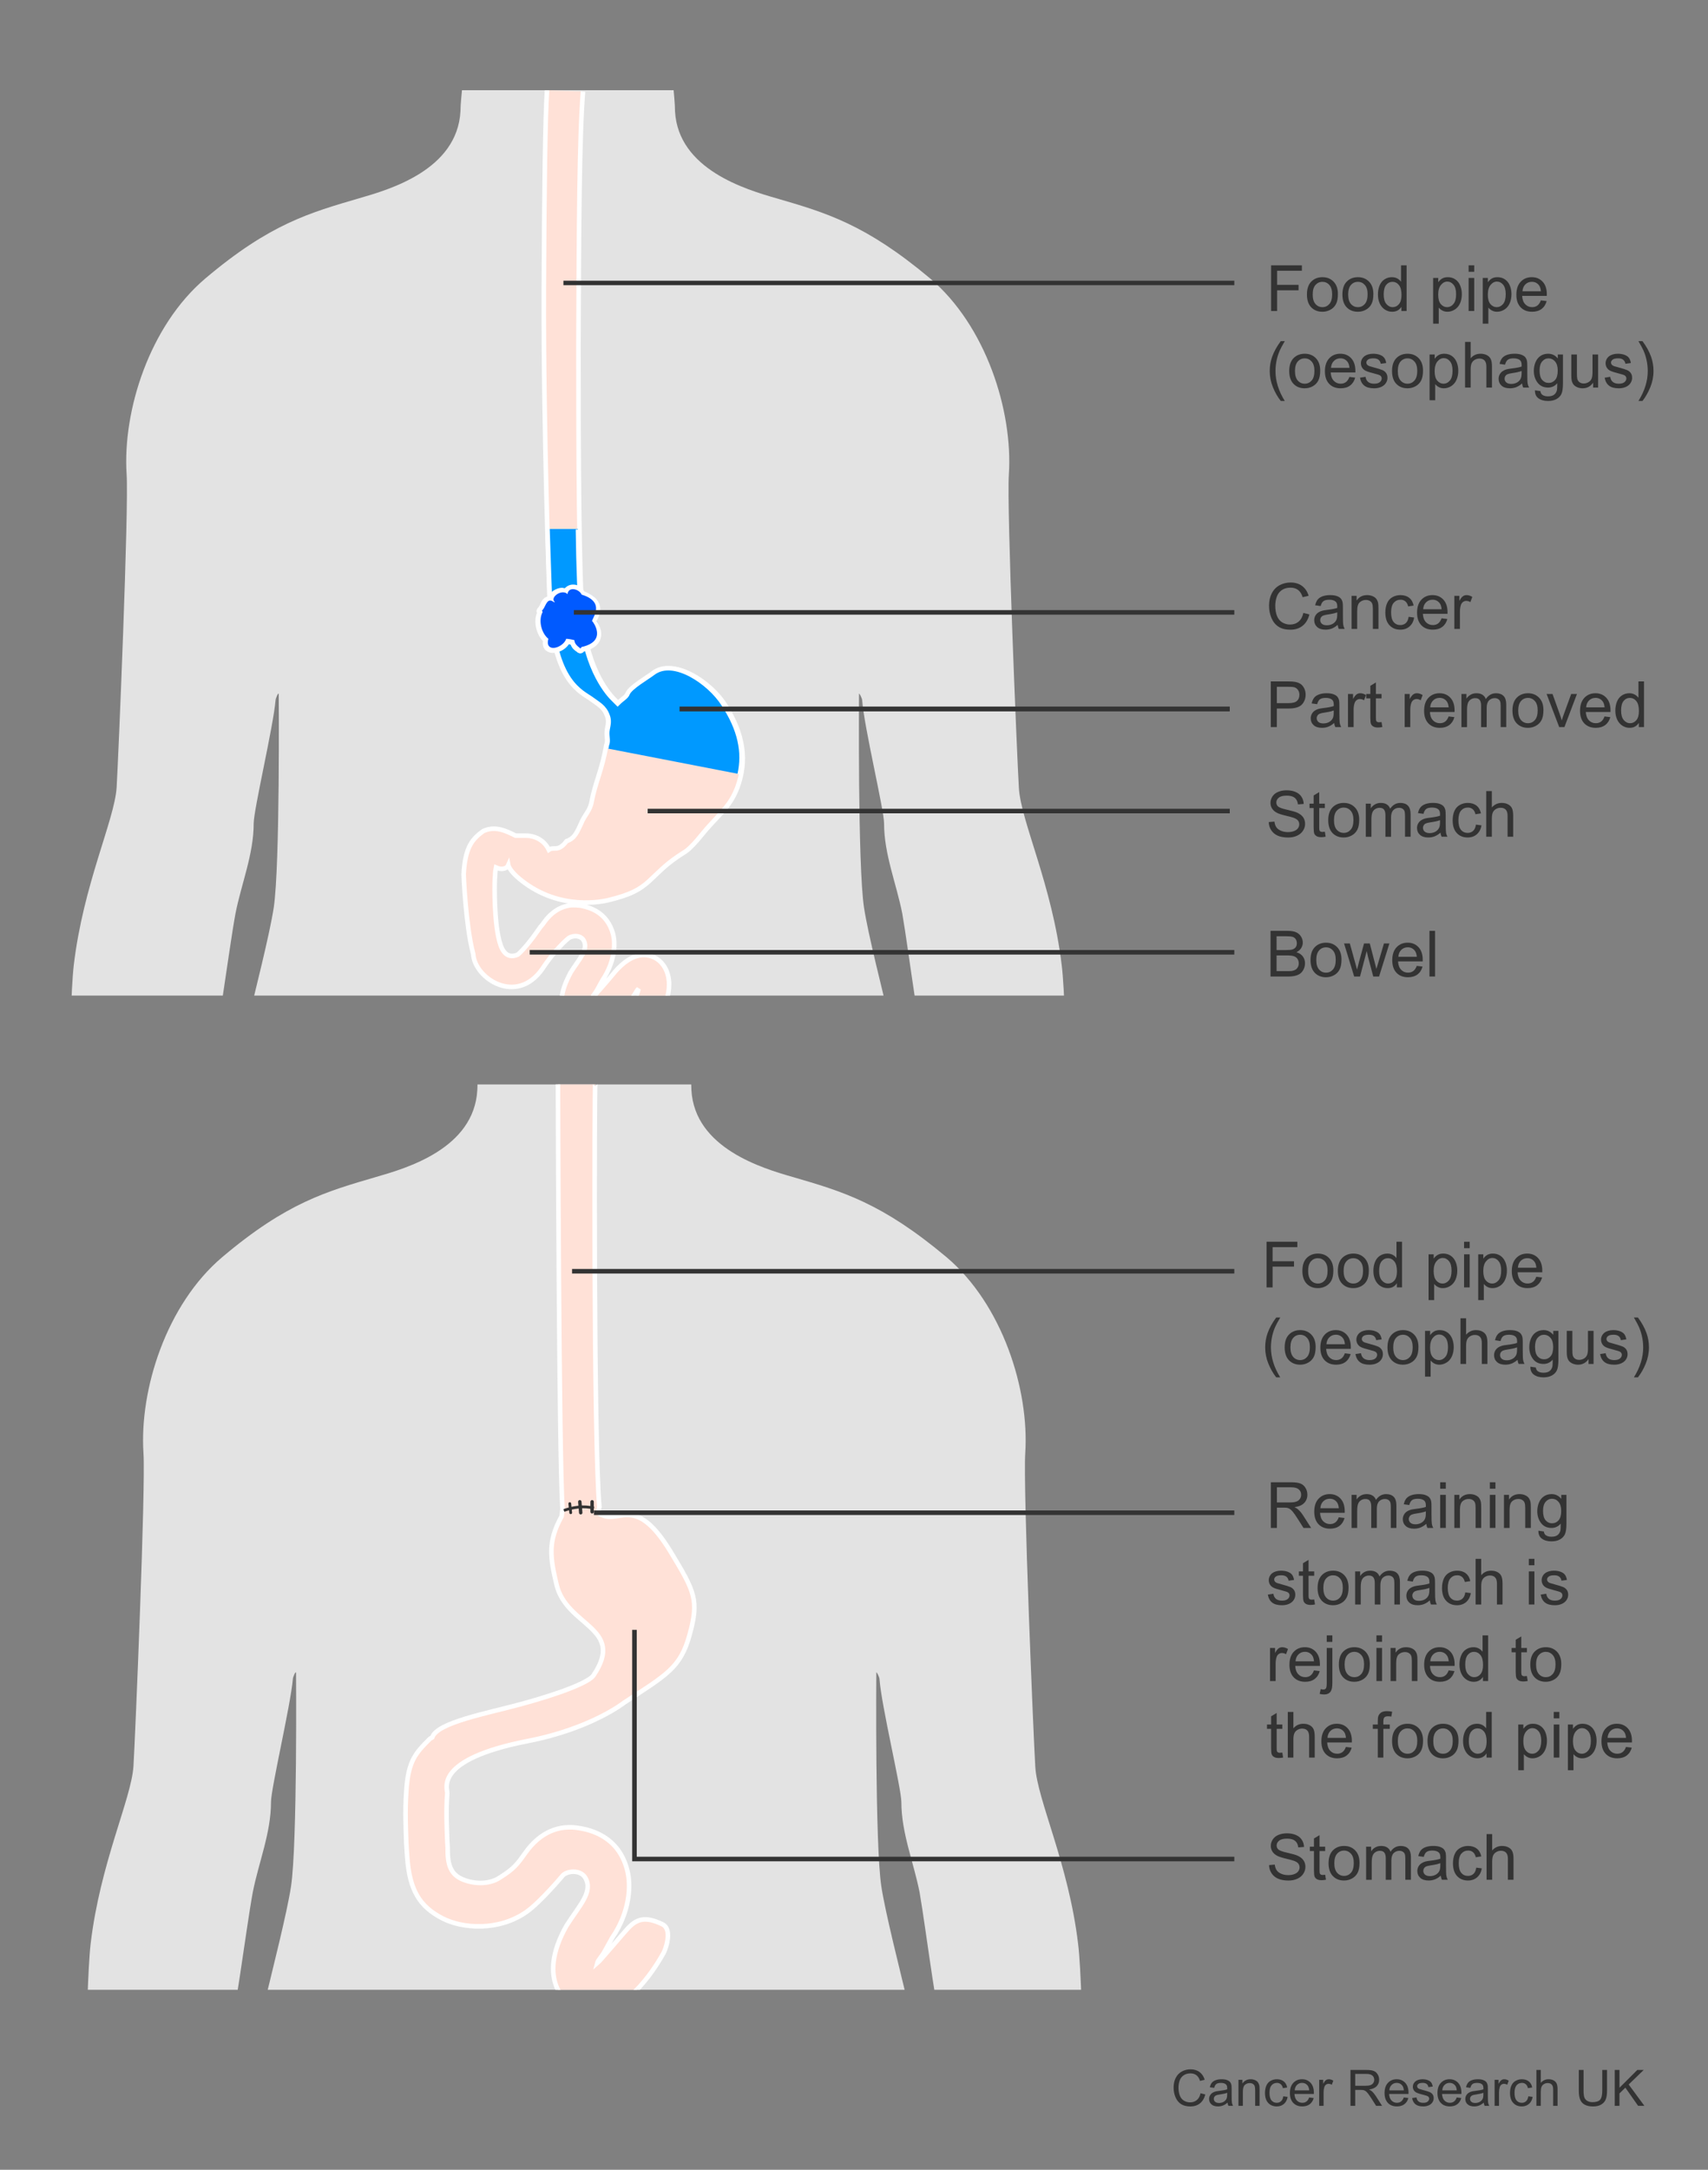 <?xml version="1.0" encoding="utf-8"?>
<!-- Generator: Adobe Illustrator 27.8.1, SVG Export Plug-In . SVG Version: 6.00 Build 0)  -->
<svg version="1.0" id="Layer_1" xmlns="http://www.w3.org/2000/svg" xmlns:xlink="http://www.w3.org/1999/xlink" x="0px" y="0px"
	 width="375px" height="476.2px" viewBox="0 0 375 476.2" enable-background="new 0 0 375 476.2" xml:space="preserve">
<rect x="0" y="0" width="375" height="476.2" fill="#808080" stroke="none"/>
<g>
	<g>
		<defs>
			<rect id="SVGID_1_" x="8.6" y="238" width="234" height="198.7"/>
		</defs>
		<clipPath id="SVGID_00000166668425549330053830000002756673767874439830_">
			<use xlink:href="#SVGID_1_"  overflow="visible"/>
		</clipPath>
		<path clip-path="url(#SVGID_00000166668425549330053830000002756673767874439830_)" fill="#E3E3E3" d="M242,499.7
			c-0.1-0.2-2.9-6.4-3.9-13.9c0.1-2-0.1-48.9-1.4-59.2c-2.1-17.6-9-31.6-9.4-38.9c-0.4-6.6-2.7-61.5-2.2-68.8
			c0.9-13.9-5-32.6-17.3-43C193.6,264,185,261.5,174,258.3c-6.6-1.9-21.5-6.3-22.2-19.1c0-3.1-0.9-7.9-0.4-12.1
			c2.7-4.6,7.7-17.6,8.2-18.6c0.4-0.8,2.8-0.9,4.1-3.1c1.2-2,1.6-3.8,2-4.8c2.8-7.2,2.7-12.2,2.6-16.4c-0.2-6.1-4.1-4.9-5.5-4.8
			c0.3-5.6,0.1-11.5-0.9-17c0,0-5.4-28.7-33.6-28.3l0,0c-28.3,0-33.6,28.3-33.6,28.3c-1,5.6-1.2,11.5-0.9,17
			c-1.5-0.1-5.4-1.3-5.5,4.8c-0.1,4.2-0.2,9.2,2.6,16.4c0.4,1,0.8,2.8,2,4.8c1.3,2.2,3.7,2.4,4.1,3.1c0.5,0.9,5.5,14,8.2,18.6
			c0.6,4.2-0.4,9-0.4,12.1c-0.7,12.9-15.6,17.2-22.2,19.1c-10.9,3.2-19.6,5.6-33.8,17.6c-12.3,10.4-18.2,29.1-17.3,43
			c0.5,7.3-1.8,62.2-2.2,68.8c-0.5,7.2-7.3,21.2-9.4,38.9c-1.2,10.3-1.5,57.2-1.4,59.2c-1,7.5-3.8,13.6-3.9,13.9
			c-2.8,4.8-8.1,17.2-5.8,25.9s7.4,20.6,19.4,24.4c12,3.9,11.7,0.6,8-4.8c-4.8-6.9-8.8-7.2-9.4-14.1c-0.6-6.8,2.8-9.9,2.9-10l0,0
			c0,0.3-1.4,16.4,2.9,16.5s5.6-12.8,5.9-20.5c0.3-7.8-2.9-19.2-3.6-23.5c0-0.1,13.9-39.8,14.2-41c2.4-8.2,4.8-28.6,6.4-37.3
			c1.3-6.6,4-13,4-19.8c0-3,4.3-21.2,4.8-27c0-0.4,0.6-1.8,0.7-1.4c0,0,0.3,37.6-1.1,46.9c-1.8,11.7-11.8,46.4-13.5,61.9
			c-2.2,20.2,0.9,61,3.1,77.2c4.1,29.3,8.1,54.2,10.5,66.3c1.1,5,4.8,31.1,4.8,31.1c0.7,3.6,0.9,12.6,1.6,16.2
			c2.2,11.2,0.9,29.3-0.1,40.7c-0.2,2.5-0.5,14.3-0.3,17.9c0,0,1.9,31,6.7,52.1c0.7,3.1,5.4,47.8,5.5,53.1
			c0.2,5.2-2.3,10.1-1.5,15.3c0.4,2.9-1.6,9.4-1.6,9.4s-5.4,5.4-8.4,8.7l0,0c-3,3.9-3.1,6.6-0.9,7.7c0,0,1.3,0.8,2.5,0
			c0.4,0,1.3,0.4,1.7,0.4h0.1h1.7c0.5-0.2,0.7-0.4,1.2-0.4c0.6,0,1.2,0.2,1.9,0.4h4.8c0,0,0,0,0.1,0c0,0,1.6-0.5,1.7-0.4
			c0.3,0.2,0.6,0.3,0.9,0.4h5.4c0.8-0.2,1.6-0.5,2.2-0.9c0.1-0.1,1.9,0.5,4,0.9h5.6c0,0,0,0,0.1,0c1.2-0.4,3.8,0.4,5.9-2.1
			c1.3-1.3,1.7-4.5,1.5-6.2c-0.2-1.4-1-2.7-1-4.1c0-1.6-1.1-3.2-0.9-4.8c0-4.2-0.3-4.2-0.8-7.2c-0.3-1.8,1-1.3,0.4-8
			c-0.2-2.5-0.8-5.3-1.7-8c-0.6-1.7-0.9-7.4-0.9-10.3c0,0,6.9-45.2,7.1-48.4c0,0,1.1-11.4,1.1-12.1c1.1-24.5-0.2-44.7-2.2-51.3
			c-1.6-8.3,0.2-19.6,1.1-26.7c0.9-6.6,1.6-15.8,2-22.6c0,0,2-12.1,3.4-20.2c1.4-8.1,0.9-11.9,2.3-20.3c2.2-13.1,1.8-9.8,2.2-23
			c0.2-5.7,0.5-17.3,0.5-23c0-3.8,2.9-31.3,3.6-36.2c0.1-0.6,0.7-1,1.4-1.1c0.7,0.1,1.3,0.4,1.4,1.1c0.6,4.9,3.6,32.4,3.6,36.2
			c0,5.7,0.3,17.3,0.5,23c0.4,13.2,0.1,9.9,2.2,23c1.4,8.3,0.9,12.2,2.3,20.3c1.4,8.1,3.4,20.2,3.4,20.2c0.4,6.8,1.1,16,2,22.6
			c0.9,7.1,2.7,18.4,1.1,26.7c-2,6.6-3.3,26.8-2.2,51.3c0,0.7,1.1,12.1,1.1,12.1c0.2,3.2,7.1,48.4,7.1,48.4c0,2.9-0.3,8.6-0.9,10.3
			c-0.9,2.6-1.5,5.4-1.7,8c-0.5,6.7,0.7,6.2,0.4,8c-0.5,3-0.8,2.9-0.8,7.2c0.2,1.7-0.9,3.2-0.9,4.8c0,1.4-0.8,2.7-1,4.1
			c-0.2,1.6,0.2,4.9,1.5,6.2c2.1,2.5,4.7,1.7,5.9,2.1c0,0,0,0,0.1,0h5.6c2.1-0.4,3.9-0.9,4-0.9c0.6,0.3,1.3,0.6,2.2,0.9h5.4
			c0.3-0.1,0.6-0.3,0.9-0.4c0.1-0.1,1.6,0.4,1.7,0.4c0,0,0,0,0.1,0h4.8c0.7-0.2,1.3-0.4,1.9-0.4c0.5,0,0.7,0.3,1.2,0.4h1.7h0.1
			c0.4,0,1.3-0.4,1.7-0.4c1.3,0.8,2.5,0,2.5,0c2.2-1,2.1-3.8-0.9-7.7l0,0c-3-3.3-8.4-8.7-8.4-8.7s-2-6.5-1.6-9.4
			c0.8-5.2-1.7-10.1-1.5-15.3c0.1-5.3,4.8-50,5.5-53.1c4.8-21.1,6.7-52.1,6.7-52.1c0.2-3.6-0.1-15.4-0.3-17.9
			c-1-11.4-2.3-29.5-0.1-40.7c0.7-3.6,0.9-12.6,1.6-16.2c0,0,3.7-26.1,4.8-31.1c2.4-12.1,6.5-37,10.5-66.3c2.2-16.1,5.3-57,3.1-77.2
			c-1.7-15.5-11.7-50.2-13.5-61.9c-1.4-9.3-1.1-46.9-1.1-46.9c0-0.4,0.7,1,0.7,1.4c0.4,5.8,4.8,24,4.8,27c0,6.8,2.7,13.2,4,19.8
			c1.5,8.6,3.9,29.1,6.4,37.3c0.4,1.2,14.2,40.8,14.2,41c-0.7,4.3-3.9,15.8-3.6,23.5c0.3,7.8,1.6,20.7,5.9,20.5
			c4.3-0.1,2.9-16.2,2.9-16.5l0,0c0.1,0.1,3.5,3.2,2.9,10c-0.6,6.9-4.6,7.3-9.4,14.1c-3.8,5.4-4,8.6,8,4.8
			c12-3.9,17.1-15.7,19.4-24.4C250.1,516.9,244.8,504.5,242,499.7z"/>
	</g>
	<g>
		<defs>
			<rect id="SVGID_00000183237968427760218590000008198754760531914639_" x="8.6" y="238" width="234" height="198.7"/>
		</defs>
		<clipPath id="SVGID_00000111175948407035823540000008221153418236316089_">
			<use xlink:href="#SVGID_00000183237968427760218590000008198754760531914639_"  overflow="visible"/>
		</clipPath>
		<g clip-path="url(#SVGID_00000111175948407035823540000008221153418236316089_)">
			<path fill="#FFE1D7" stroke="#FFFFFF" d="M122.5,238c0,0,0.2,81.4,1,93.2l-0.2,1.6c-3.1,5.6-2.5,9.1-1.1,15
				c2.2,9.2,15.2,9.4,8.1,19.9c-0.9,1.4-6.7,3.8-15.9,6.3c-7.3,2-18.4,4-19.5,7.3l-0.5,0.3c-3.1,3.1-4.8,4.8-5.2,11.6
				c-0.3,4.4-0.1,8.2,0,11.3c0.1,1.8,0.1,1.7,0.2,3c0.5,7.3,2.7,10.9,7.7,13.5c4.4,2.3,12.4,2.9,18.5-1.4c3-2.1,7.8-7.8,7.8-7.8
				c0.8-1.2,4-1.6,5.1,0.3c1.8,3.1-1.3,6.1-4.1,10.5l-0.6,1.1c-3.1,6-2.6,10.1-1.5,12.6c1.2,2.7,3.8,4.1,6.7,4.8
				c8.7,2.1,15.9-11.1,16.7-12.5c0.2-0.3,2.2-5.1-0.3-6.3c-3.8-1.8-5.7-1.2-7.8,1.2c-0.5,0.5-5.9,6.9-6.5,7.4
				c0.2-0.8,1.1-1.5,1.8-2.9l1.5-2.7c3.9-5.7,4.2-11.5,3.3-14.9c-1.9-7.4-8.1-8.8-10.6-9.2c-4.2-0.7-8.4,0.7-11.8,5.5
				c-1.7,2.4-2.4,3.4-5.6,5.4c-2.4,1.6-6,1.4-8.5,0.2c-1.8-0.9-2.8-2.4-2.9-5.6c0-1.6,0-0.8-0.1-2.7c-0.1-3-0.3-6.5,0-10.4
				c0.1-1-3.2-7.4,17.7-11.5c13.9-2.7,21.1-8.4,21.1-8.4c9.3-6.1,12.4-7.6,14.4-14.9c2.1-7.6,1.2-9.4-4.2-18.3
				c-8.1-13.3-11.5-5.2-15.9-8.5l0.3-1.3c-1.3-14.1-1.1-94-0.9-92.8"/>
			<g>
				<path fill="none" stroke="#333333" stroke-width="0.614" d="M123.8,331.5c2-0.7,4.4-1.1,6.6-0.5"/>
				
					<line fill="none" stroke="#333333" stroke-width="0.614" stroke-linecap="round" stroke-linejoin="round" x1="125.1" y1="330" x2="125.3" y2="332"/>
				
					<line fill="none" stroke="#333333" stroke-width="0.75" stroke-linecap="round" stroke-linejoin="round" x1="127.3" y1="329.6" x2="127.5" y2="332"/>
				
					<line fill="none" stroke="#333333" stroke-width="0.75" stroke-linecap="round" stroke-linejoin="round" x1="130" y1="329.6" x2="130" y2="331.8"/>
			</g>
		</g>
	</g>
</g>
<g>
	<g>
		<defs>
			<rect id="SVGID_00000022555951917051742120000011561328656685264060_" x="5" y="19.8" width="234" height="198.7"/>
		</defs>
		<clipPath id="SVGID_00000090254502421115436260000008746851780331345048_">
			<use xlink:href="#SVGID_00000022555951917051742120000011561328656685264060_"  overflow="visible"/>
		</clipPath>
		<g clip-path="url(#SVGID_00000090254502421115436260000008746851780331345048_)">
			<path fill="#E3E3E3" d="M238.4,284.9c-0.1-0.2-2.9-6.4-3.9-13.9c0.1-2-0.1-48.9-1.4-59.2c-2.1-17.6-9-31.6-9.4-38.9
				c-0.4-6.6-2.7-61.5-2.2-68.8c0.9-13.9-5-32.6-17.3-43c-14.2-11.9-22.8-14.4-33.8-17.6c-6.6-1.9-21.5-6.3-22.2-19.1
				c0-3.1-0.9-7.9-0.4-12.1c2.7-4.6,7.7-17.6,8.2-18.6c0.4-0.8,2.8-0.9,4.1-3.1c1.2-2,1.6-3.8,2-4.8c2.8-7.2,2.7-12.2,2.6-16.4
				c-0.2-6.1-4.1-4.9-5.5-4.8c0.3-5.6,0.1-11.5-0.9-17c0,0-5.4-28.7-33.6-28.3l0,0C96.4-80.6,91-52.4,91-52.4
				c-1,5.6-1.2,11.5-0.9,17c-1.5-0.1-5.4-1.3-5.5,4.8c-0.1,4.2-0.2,9.2,2.6,16.4c0.4,1,0.8,2.8,2,4.8c1.3,2.2,3.7,2.4,4.1,3.1
				c0.5,0.9,5.5,14,8.2,18.6c0.6,4.2-0.4,9-0.4,12.1c-0.7,12.9-15.6,17.2-22.2,19.1C68,46.7,59.3,49.1,45.1,61.1
				c-12.3,10.4-18.2,29.1-17.3,43c0.5,7.3-1.8,62.2-2.2,68.8c-0.5,7.2-7.3,21.2-9.4,38.9C15,222.1,14.7,269,14.8,271
				c-1,7.5-3.8,13.6-3.9,13.9C8,289.7,2.7,302.1,5,310.8c2.3,8.7,7.4,20.6,19.4,24.4c12,3.9,11.7,0.6,8-4.8
				c-4.8-6.9-8.8-7.2-9.4-14.1c-0.6-6.8,2.8-9.9,2.9-10l0,0c0,0.3-1.4,16.4,2.9,16.5s5.6-12.8,5.9-20.5c0.3-7.8-2.9-19.2-3.6-23.5
				c0-0.1,13.9-39.8,14.2-41c2.4-8.2,4.8-28.6,6.4-37.3c1.3-6.6,4-13,4-19.8c0-3,4.3-21.2,4.8-27c0-0.4,0.6-1.8,0.7-1.4
				c0,0,0.3,37.6-1.1,46.9c-1.8,11.7-11.8,46.4-13.5,61.9c-2.2,20.2,0.9,61,3.1,77.2c4.1,29.3,8.1,54.2,10.5,66.3
				c1.1,5,4.8,31.1,4.8,31.1c0.7,3.6,0.9,12.6,1.6,16.2c2.2,11.2,0.9,29.3-0.1,40.7c-0.2,2.5-0.5,14.3-0.3,17.9c0,0,1.9,31,6.7,52.1
				c0.7,3.1,5.4,47.8,5.5,53.1c0.2,5.2-2.3,10.1-1.5,15.3c0.4,2.9-1.6,9.4-1.6,9.4s-5.4,5.4-8.4,8.7l0,0c-3,3.9-3.1,6.6-0.9,7.7
				c0,0,1.3,0.8,2.5,0c0.4,0,1.3,0.4,1.7,0.4h0.1H72c0.5-0.2,0.7-0.4,1.2-0.4c0.6,0,1.2,0.2,1.9,0.4h4.8c0,0,0,0,0.1,0
				c0,0,1.6-0.5,1.7-0.4c0.3,0.2,0.6,0.3,0.9,0.4H88c0.8-0.2,1.6-0.5,2.2-0.9c0.1-0.1,1.9,0.5,4,0.9h5.6c0,0,0,0,0.1,0
				c1.2-0.4,3.8,0.4,5.9-2.1c1.3-1.3,1.7-4.5,1.5-6.2c-0.2-1.4-1-2.7-1-4.1c0-1.6-1.1-3.2-0.9-4.8c0-4.2-0.3-4.2-0.8-7.2
				c-0.3-1.8,1-1.3,0.4-8c-0.2-2.5-0.8-5.3-1.7-8c-0.6-1.7-0.9-7.4-0.9-10.3c0,0,6.9-45.2,7.1-48.4c0,0,1.1-11.4,1.1-12.1
				c1.1-24.5-0.2-44.7-2.2-51.3c-1.6-8.3,0.2-19.6,1.1-26.7c0.9-6.6,1.6-15.8,2-22.6c0,0,2-12.1,3.4-20.2s0.9-11.9,2.3-20.3
				c2.2-13.1,1.8-9.8,2.2-23c0.2-5.7,0.5-17.3,0.5-23c0-3.8,2.9-31.3,3.6-36.2c0.1-0.6,0.7-1,1.4-1.1c0.7,0.1,1.3,0.4,1.4,1.1
				c0.6,4.9,3.6,32.4,3.6,36.2c0,5.7,0.3,17.3,0.5,23c0.4,13.2,0.1,9.9,2.2,23c1.4,8.3,0.9,12.2,2.3,20.3c1.4,8.1,3.4,20.2,3.4,20.2
				c0.4,6.8,1.1,16,2,22.6c0.9,7.1,2.7,18.4,1.1,26.7c-2,6.6-3.3,26.8-2.2,51.3c0,0.7,1.1,12.1,1.1,12.1c0.2,3.2,7.1,48.4,7.1,48.4
				c0,2.9-0.3,8.6-0.9,10.3c-0.9,2.6-1.5,5.4-1.7,8c-0.5,6.7,0.7,6.2,0.4,8c-0.5,3-0.8,2.9-0.8,7.2c0.2,1.7-0.9,3.2-0.9,4.8
				c0,1.4-0.8,2.7-1,4.1c-0.2,1.6,0.2,4.9,1.5,6.2c2.1,2.5,4.7,1.7,5.9,2.1c0,0,0,0,0.1,0h5.6c2.1-0.4,3.9-0.9,4-0.9
				c0.6,0.3,1.3,0.6,2.2,0.9h5.4c0.3-0.1,0.6-0.3,0.9-0.4c0.1-0.1,1.6,0.4,1.7,0.4c0,0,0,0,0.1,0h4.8c0.7-0.2,1.3-0.4,1.9-0.4
				c0.5,0,0.7,0.3,1.2,0.4h1.7h0.1c0.4,0,1.3-0.4,1.7-0.4c1.3,0.8,2.5,0,2.5,0c2.2-1,2.1-3.8-0.9-7.7l0,0c-3-3.3-8.4-8.7-8.4-8.7
				s-2-6.5-1.6-9.4c0.8-5.2-1.7-10.1-1.5-15.3c0.1-5.3,4.8-50,5.5-53.1c4.8-21.1,6.7-52.1,6.7-52.1c0.2-3.6-0.1-15.4-0.3-17.9
				c-1-11.4-2.3-29.5-0.1-40.7c0.7-3.6,0.9-12.6,1.6-16.2c0,0,3.7-26.1,4.8-31.1c2.4-12.1,6.5-37,10.5-66.3
				c2.2-16.1,5.3-57,3.1-77.2c-1.7-15.5-11.7-50.2-13.5-61.9c-1.4-9.3-1.1-46.9-1.1-46.9c0-0.4,0.7,1,0.7,1.4c0.4,5.8,4.8,24,4.8,27
				c0,6.8,2.7,13.2,4,19.8c1.5,8.6,3.9,29.1,6.4,37.3c0.4,1.2,14.2,40.8,14.2,41c-0.7,4.3-3.9,15.8-3.6,23.5
				c0.3,7.8,1.6,20.7,5.9,20.5c4.3-0.1,2.9-16.2,2.9-16.5l0,0c0.1,0.1,3.5,3.2,2.9,10c-0.6,6.9-4.6,7.3-9.4,14.1
				c-3.8,5.4-4,8.6,8,4.8c12-3.9,17.1-15.7,19.4-24.4C246.6,302.1,241.2,289.7,238.4,284.9z"/>
			<path fill="#FFE1D7" stroke="#FFFFFF" d="M120.1,19.8c-0.4,6.2-0.6,20.8-0.7,43.8c-0.1,31.6,1.2,66.2,1.3,69.1
				c0.9,17.2,6.9,19.1,9.2,20.8c1.3,1,2.7,1.6,3.4,3.6c0.4,1,0.2,1.9,0,2.9c-0.3,1.5,0.3,2.5-0.2,3.6c-0.9,5.3-2.4,8.1-3.2,12.3
				c-0.3,2-1.6,3-2.3,4.8c-0.9,1.9-1.4,3.3-3.2,3.9c-1.9,2.5-2.7,1.1-3.9,1.9c-0.9-1.9-2.8-3.1-5.1-3.1h-2.2c-2.2-1.1-4.5-2.2-7.1-1
				l-0.4,0.3c-2.3,1.7-3.6,3.8-3.9,9.1c0,0.8,0.5,11.4,2,17.2l0.1,0.4c0.3,5.3,9.5,11.4,15.2,3.2l0,0c2.9-4.4,5.5-6.5,5.5-6.5
				c0.8-0.8,2.7-1,3.5,0.2c1.2,2.1-0.9,4.1-2.8,7.1l-0.4,0.8c-2.1,4.1-1.8,6.8-1,8.5c0.8,1.8,2.6,2.7,4.6,3.2
				c5.9,1.4,10.7-7.5,11.3-8.4c0.1-0.2,0.3-0.4,0.4-0.5c-0.1,0.3-0.1,0.6-0.3,1c-0.9,2.7-1.2,4.8-1.2,6.5c0,3.6,1.6,5.4,3.2,6.2
				c3.2,1.7,7.6,0,11.1-4.5c1.1-1.4,0.9-3.4-0.5-4.6c-1.4-1.1-3.4-0.9-4.6,0.5c-1,1.3-2,2-2.6,2.4c0-0.1,0-0.1,0-0.2
				c0-0.8,0.2-2.2,0.9-4.4c0.5-1.4,0.7-2.7,0.7-3.8c0-3.2-1.6-5.2-3.3-6c-2.6-1.2-5.7-0.4-9.1,3.8c-0.3,0.4-4,4.7-4.4,5
				c0.2-0.6,0.7-1,1.2-2l1-1.8c2.6-3.9,2.9-7.8,2.3-10.1c-1.3-4.8-5.1-5.8-6.9-6.2c-0.5-0.1-2-0.2-2.6-0.1c-2,0.3-4,1.4-5.7,3.8
				c-0.3,0.5-0.7,0.8-1,1.3c-0.6,0.8-1.1,1.6-1.9,2.6c-1,1.3-2.2,2.6-2.8,3.1c-1.3,0.6-2.4,0.3-3.1-0.7c-2.1-2.7-2-13.6-2-13.6
				c0-1,0-2,0.1-3c0-0.8,0.1-1.3,0.2-1.8c1.3,0.6,2.4,0.2,2.7-0.5c0,0,0.3,1.7,4.5,4.5c8.6,5.7,17.7,3.1,17.7,3.1
				c4.4-1.1,6.5-2.1,8.7-4.1c2.9-2.7,3.9-3.9,7.5-6.2c2-1.1,4.2-4.3,5.7-5.9c2.9-3.2,4.8-4.8,6.2-8.5c2.1-5.7,1.5-11.5-2.8-18.2
				c-3-4.7-10.9-10.2-15.4-6.8c-1.3,1-5,3.1-5.6,4.5c-0.3,0.8-1.1,1.1-2.2,2.2l-1.1-1.1c-0.6-0.6-5.9-6-6.9-18
				c-0.8-9.3-0.9-35.8-0.9-59.5c0.1-26.3,0.2-45.9,1-55.8"/>
			<path fill="#0099FF" d="M129.9,153.4c1.3,1,2.7,1.6,3.4,3.6c0.4,1,0.2,1.9,0,2.9c-0.3,1.5,0.3,2.5-0.2,3.6c0,0.3-0.1,0.5-0.1,0.7
				l29.4,5.7c1.1-4.9,0.1-9.9-3.6-15.5c-3-4.7-10.9-10.2-15.4-6.8c-1.3,1-5,3.1-5.6,4.5c-0.3,0.8-1.1,1.1-2.2,2.2l-1.1-1.1
				c-0.6-0.6-5.9-6-6.9-18c-0.3-3.9-0.6-10.7-0.7-19.1h-6.7c0.3,9.1,0.5,15.4,0.6,16.6C121.7,149.8,127.6,151.7,129.9,153.4z"/>
			<path fill="none" stroke="#FFFFFF" stroke-miterlimit="10" d="M162.4,170c1.1-4.9,0.1-9.9-3.6-15.5c-3-4.7-10.9-10.2-15.4-6.8
				c-1.3,1-5,3.1-5.6,4.5c-0.3,0.8-1.1,1.1-2.2,2.2l-1.1-1.1c-0.6-0.6-5.9-6-6.9-18c-0.3-3.9-0.6-10.7-0.7-19.1"/>
			<path fill="none" stroke="#FFFFFF" stroke-miterlimit="10" d="M120.2,116.1c0.3,9.1,0.5,15.4,0.6,16.6
				c0.9,17.2,6.9,19.1,9.2,20.8c1.3,1,2.7,1.6,3.4,3.6c0.4,1,0.2,1.9,0,2.9c-0.3,1.5,0.3,2.5-0.2,3.6c0,0.3-0.1,0.5-0.1,0.7"/>
			<g>
				<path fill="#005AFF" d="M127.4,142.8c-0.1,0-0.2,0-0.3-0.1l-0.1-0.1c-0.6-0.5-1.1-0.9-1.3-1.7c-0.3-0.1-0.7-0.1-1-0.2
					c-0.6,1.2-2,1.9-3.2,1.9c-0.6,0-1.1-0.2-1.4-0.6c-0.3-0.4-0.4-1-0.3-1.7c-1.6-1.5-2.2-4.2-1.3-6c-0.1-0.1-0.1-0.2-0.1-0.4
					c0-0.1,0.1-0.3,0.2-0.4c0.2-0.2,0.4-0.5,0.6-0.9c0.3-0.6,0.7-1.4,1.6-1.4c0.1,0,0.1,0,0.2,0c0-0.1,0-0.2,0.1-0.2
					c0.3-0.9,1.5-1.7,2.6-1.7c0.3,0,0.5,0,0.8,0.1c0.3-0.5,0.9-0.8,1.6-0.8c0.9,0,1.8,0.5,2.2,1.3c1.6,0.5,2.6,1.3,3.1,2.3
					c0.6,1.4-0.1,2.7-0.5,3.5c0,0.1-0.1,0.2-0.1,0.3c0.3,0.4,1.5,2.2,0.9,3.8c-0.4,1.2-1.6,2-3.4,2.5
					C127.9,142.6,127.7,142.8,127.4,142.8z"/>
				<path fill="#FFFFFF" d="M125.8,129.3c0.7,0,1.6,0.5,1.9,1.2c5.9,1.8,1.6,5.9,2.4,5.9c0,0,3.4,4.3-2.4,5.6
					c-0.1,0-0.1,0.3-0.3,0.3c-0.7-0.6-1.2-0.9-1.3-1.8c-0.3-0.1-1.3-0.3-1.8-0.3c-0.3,1.1-1.8,2-2.8,2c-0.9,0-1.5-0.6-1.1-2
					c-1.6-1.3-2.2-4.1-1.3-5.8c0.1-0.1-0.1-0.3-0.1-0.4c0.7-0.6,0.9-2.2,1.8-2.2c0.2,0,0.5,0.1,0.9,0.4l0.1-0.1
					c-0.9-0.7,0.5-2.1,1.8-2.1c0.4,0,0.7,0.1,1,0.4C124.7,129.6,125.2,129.3,125.8,129.3 M125.8,128.3c-0.7,0-1.3,0.3-1.8,0.8
					c-0.2,0-0.4-0.1-0.6-0.1c-1.2,0-2.6,0.9-3,1.9c-1,0.1-1.5,1-1.8,1.7c-0.1,0.3-0.3,0.6-0.4,0.7c-0.2,0.2-0.4,0.5-0.4,0.8
					c0,0.1,0,0.3,0.1,0.4c-0.8,1.9-0.2,4.6,1.3,6.2c-0.1,0.9,0.1,1.4,0.4,1.8c0.4,0.5,1.1,0.8,1.8,0.8c1.2,0,2.7-0.7,3.5-1.9
					c0.1,0,0.2,0,0.4,0.1c0.3,0.8,0.8,1.2,1.4,1.6l0.1,0.1c0.2,0.1,0.4,0.2,0.6,0.2s0.6-0.1,0.8-0.4c1.9-0.5,3.2-1.4,3.6-2.7
					c0.6-1.7-0.3-3.3-0.8-4l0,0c0.4-0.8,1.2-2.4,0.5-4c-0.5-1.1-1.6-1.9-3.2-2.5C127.8,128.8,126.9,128.3,125.8,128.3L125.8,128.3z"
					/>
			</g>
		</g>
	</g>
</g>
<g enable-background="new    ">
	<path fill="#333333" d="M279.077,68.258V58.237h6.761v1.183h-5.435v3.104h4.703v1.183h-4.703v4.553H279.077z"/>
	<path fill="#333333" d="M286.945,64.628c0-1.345,0.373-2.34,1.121-2.987c0.625-0.538,1.385-0.807,2.283-0.807
		c0.998,0,1.814,0.327,2.447,0.98c0.633,0.654,0.95,1.558,0.95,2.711c0,0.935-0.14,1.669-0.421,2.205
		c-0.279,0.535-0.688,0.951-1.223,1.247c-0.536,0.296-1.121,0.444-1.754,0.444c-1.016,0-1.838-0.326-2.465-0.978
		C287.259,66.793,286.945,65.854,286.945,64.628z M288.21,64.628c0,0.93,0.202,1.626,0.608,2.089
		c0.406,0.462,0.916,0.693,1.531,0.693c0.611,0,1.119-0.232,1.524-0.697s0.608-1.174,0.608-2.126c0-0.897-0.204-1.578-0.611-2.04
		c-0.408-0.463-0.916-0.694-1.521-0.694c-0.615,0-1.125,0.23-1.531,0.69S288.21,63.698,288.21,64.628z"/>
	<path fill="#333333" d="M294.731,64.628c0-1.345,0.374-2.34,1.121-2.987c0.624-0.538,1.386-0.807,2.283-0.807
		c0.998,0,1.813,0.327,2.447,0.98c0.634,0.654,0.95,1.558,0.95,2.711c0,0.935-0.141,1.669-0.42,2.205
		c-0.281,0.535-0.688,0.951-1.225,1.247c-0.535,0.296-1.119,0.444-1.753,0.444c-1.017,0-1.838-0.326-2.464-0.978
		C295.045,66.793,294.731,65.854,294.731,64.628z M295.996,64.628c0,0.93,0.203,1.626,0.608,2.089
		c0.405,0.462,0.916,0.693,1.531,0.693c0.61,0,1.118-0.232,1.524-0.697s0.608-1.174,0.608-2.126c0-0.897-0.204-1.578-0.612-2.04
		c-0.407-0.463-0.914-0.694-1.521-0.694c-0.615,0-1.126,0.23-1.531,0.69S295.996,63.698,295.996,64.628z"/>
	<path fill="#333333" d="M307.686,68.258v-0.916c-0.461,0.72-1.137,1.08-2.03,1.08c-0.579,0-1.11-0.159-1.597-0.479
		c-0.484-0.319-0.861-0.765-1.127-1.336c-0.268-0.572-0.4-1.229-0.4-1.973c0-0.725,0.121-1.382,0.362-1.973
		c0.241-0.59,0.604-1.042,1.087-1.356s1.023-0.472,1.62-0.472c0.438,0,0.827,0.092,1.169,0.277c0.342,0.184,0.619,0.425,0.834,0.721
		v-3.596h1.224v10.021H307.686z M303.796,64.635c0,0.93,0.196,1.625,0.588,2.085s0.854,0.69,1.388,0.69
		c0.537,0,0.994-0.22,1.371-0.66c0.375-0.439,0.563-1.11,0.563-2.013c0-0.993-0.191-1.723-0.574-2.188s-0.854-0.697-1.415-0.697
		c-0.547,0-1.004,0.224-1.371,0.67C303.979,62.969,303.796,63.673,303.796,64.635z"/>
	<path fill="#333333" d="M314.651,71.04V60.998h1.121v0.943c0.265-0.369,0.563-0.646,0.896-0.83c0.332-0.186,0.736-0.277,1.21-0.277
		c0.62,0,1.167,0.159,1.641,0.479s0.831,0.77,1.073,1.35c0.242,0.582,0.362,1.219,0.362,1.911c0,0.743-0.134,1.411-0.399,2.007
		c-0.268,0.594-0.654,1.05-1.162,1.367c-0.509,0.316-1.043,0.475-1.604,0.475c-0.41,0-0.778-0.087-1.104-0.26
		c-0.326-0.173-0.594-0.392-0.804-0.656v3.534H314.651z M315.766,64.669c0,0.935,0.189,1.625,0.567,2.071s0.837,0.67,1.374,0.67
		c0.547,0,1.016-0.231,1.404-0.693c0.391-0.463,0.585-1.18,0.585-2.15c0-0.925-0.19-1.618-0.571-2.078
		c-0.38-0.46-0.834-0.69-1.363-0.69c-0.523,0-0.988,0.245-1.391,0.735C315.967,63.023,315.766,63.735,315.766,64.669z"/>
	<path fill="#333333" d="M322.444,59.652v-1.415h1.23v1.415H322.444z M322.444,68.258v-7.26h1.23v7.26H322.444z"/>
	<path fill="#333333" d="M325.548,71.04V60.998h1.121v0.943c0.265-0.369,0.563-0.646,0.896-0.83c0.332-0.186,0.736-0.277,1.21-0.277
		c0.62,0,1.167,0.159,1.641,0.479s0.831,0.77,1.073,1.35c0.242,0.582,0.362,1.219,0.362,1.911c0,0.743-0.134,1.411-0.399,2.007
		c-0.268,0.594-0.654,1.05-1.162,1.367c-0.509,0.316-1.043,0.475-1.604,0.475c-0.41,0-0.778-0.087-1.104-0.26
		c-0.326-0.173-0.594-0.392-0.804-0.656v3.534H325.548z M326.662,64.669c0,0.935,0.189,1.625,0.567,2.071s0.837,0.67,1.374,0.67
		c0.547,0,1.016-0.231,1.404-0.693c0.391-0.463,0.585-1.18,0.585-2.15c0-0.925-0.19-1.618-0.571-2.078
		c-0.38-0.46-0.834-0.69-1.363-0.69c-0.523,0-0.988,0.245-1.391,0.735C326.863,63.023,326.662,63.735,326.662,64.669z"/>
	<path fill="#333333" d="M338.304,65.92l1.271,0.157c-0.2,0.743-0.571,1.319-1.114,1.729s-1.234,0.615-2.078,0.615
		c-1.062,0-1.904-0.327-2.525-0.98c-0.623-0.654-0.934-1.571-0.934-2.752c0-1.222,0.314-2.169,0.943-2.844s1.445-1.012,2.447-1.012
		c0.971,0,1.764,0.33,2.379,0.991s0.923,1.591,0.923,2.789c0,0.073-0.003,0.183-0.007,0.328h-5.414
		c0.045,0.798,0.271,1.408,0.677,1.832s0.911,0.636,1.518,0.636c0.451,0,0.837-0.118,1.155-0.355S338.117,66.44,338.304,65.92z
		 M334.264,63.931h4.054c-0.055-0.61-0.21-1.068-0.465-1.374c-0.392-0.474-0.899-0.711-1.524-0.711c-0.564,0-1.04,0.189-1.426,0.567
		C334.518,62.791,334.305,63.297,334.264,63.931z"/>
</g>
<g enable-background="new    ">
	<path fill="#333333" d="M281.203,88.004c-0.68-0.856-1.254-1.859-1.723-3.008s-0.704-2.338-0.704-3.568
		c0-1.085,0.175-2.124,0.526-3.117c0.41-1.153,1.043-2.302,1.9-3.445h0.882c-0.552,0.948-0.916,1.625-1.094,2.03
		c-0.278,0.629-0.497,1.285-0.656,1.969c-0.196,0.853-0.294,1.709-0.294,2.57c0,2.192,0.682,4.382,2.044,6.569H281.203z"/>
	<path fill="#333333" d="M283.056,81.428c0-1.345,0.374-2.34,1.121-2.987c0.624-0.538,1.386-0.807,2.283-0.807
		c0.998,0,1.813,0.327,2.447,0.98c0.634,0.654,0.95,1.558,0.95,2.711c0,0.935-0.141,1.669-0.42,2.205
		c-0.281,0.535-0.688,0.951-1.225,1.247c-0.535,0.296-1.119,0.444-1.753,0.444c-1.017,0-1.838-0.326-2.464-0.978
		C283.369,83.593,283.056,82.654,283.056,81.428z M284.32,81.428c0,0.93,0.203,1.626,0.608,2.089
		c0.405,0.462,0.916,0.693,1.531,0.693c0.61,0,1.118-0.232,1.524-0.697s0.608-1.174,0.608-2.126c0-0.897-0.204-1.578-0.612-2.04
		c-0.407-0.463-0.914-0.694-1.521-0.694c-0.615,0-1.126,0.23-1.531,0.69S284.32,80.498,284.32,81.428z"/>
	<path fill="#333333" d="M296.27,82.72l1.271,0.157c-0.201,0.743-0.572,1.319-1.114,1.729s-1.235,0.615-2.078,0.615
		c-1.062,0-1.903-0.327-2.526-0.98c-0.621-0.654-0.933-1.571-0.933-2.752c0-1.222,0.314-2.169,0.943-2.844s1.444-1.012,2.447-1.012
		c0.971,0,1.764,0.33,2.379,0.991s0.923,1.591,0.923,2.789c0,0.073-0.002,0.183-0.007,0.328h-5.414
		c0.046,0.798,0.271,1.408,0.677,1.832s0.912,0.636,1.518,0.636c0.451,0,0.836-0.118,1.155-0.355S296.082,83.239,296.27,82.72z
		 M292.229,80.731h4.054c-0.055-0.61-0.209-1.068-0.465-1.374c-0.393-0.474-0.9-0.711-1.524-0.711c-0.565,0-1.04,0.189-1.425,0.567
		C292.483,79.591,292.271,80.097,292.229,80.731z"/>
	<path fill="#333333" d="M298.594,82.891l1.217-0.191c0.068,0.487,0.259,0.861,0.57,1.121c0.312,0.26,0.749,0.39,1.31,0.39
		c0.565,0,0.984-0.115,1.258-0.346c0.273-0.229,0.41-0.5,0.41-0.81c0-0.278-0.12-0.497-0.362-0.656
		c-0.168-0.109-0.588-0.248-1.258-0.417c-0.902-0.228-1.527-0.425-1.877-0.592c-0.348-0.166-0.612-0.396-0.793-0.689
		c-0.18-0.295-0.27-0.619-0.27-0.975c0-0.323,0.074-0.623,0.223-0.898c0.147-0.276,0.35-0.505,0.604-0.688
		c0.191-0.142,0.452-0.261,0.782-0.359c0.331-0.098,0.686-0.146,1.063-0.146c0.569,0,1.069,0.082,1.501,0.246
		c0.43,0.164,0.748,0.387,0.953,0.666c0.205,0.281,0.346,0.655,0.424,1.125l-1.203,0.164c-0.055-0.374-0.213-0.665-0.475-0.875
		c-0.263-0.21-0.633-0.314-1.111-0.314c-0.564,0-0.969,0.094-1.21,0.28s-0.362,0.405-0.362,0.656c0,0.159,0.051,0.303,0.15,0.431
		c0.1,0.132,0.258,0.241,0.472,0.328c0.123,0.046,0.485,0.15,1.087,0.314c0.871,0.232,1.478,0.423,1.822,0.57
		c0.344,0.148,0.613,0.364,0.81,0.646s0.294,0.634,0.294,1.053c0,0.41-0.119,0.797-0.359,1.158
		c-0.238,0.363-0.584,0.643-1.035,0.842c-0.451,0.197-0.961,0.297-1.531,0.297c-0.943,0-1.662-0.196-2.156-0.588
		C299.046,84.242,298.73,83.661,298.594,82.891z"/>
	<path fill="#333333" d="M305.628,81.428c0-1.345,0.374-2.34,1.121-2.987c0.624-0.538,1.386-0.807,2.283-0.807
		c0.998,0,1.813,0.327,2.447,0.98c0.634,0.654,0.95,1.558,0.95,2.711c0,0.935-0.141,1.669-0.42,2.205
		c-0.281,0.535-0.688,0.951-1.225,1.247c-0.535,0.296-1.119,0.444-1.753,0.444c-1.017,0-1.838-0.326-2.464-0.978
		C305.941,83.593,305.628,82.654,305.628,81.428z M306.893,81.428c0,0.93,0.203,1.626,0.608,2.089
		c0.405,0.462,0.916,0.693,1.531,0.693c0.61,0,1.118-0.232,1.524-0.697s0.608-1.174,0.608-2.126c0-0.897-0.204-1.578-0.612-2.04
		c-0.407-0.463-0.914-0.694-1.521-0.694c-0.615,0-1.126,0.23-1.531,0.69S306.893,80.498,306.893,81.428z"/>
	<path fill="#333333" d="M313.872,87.84V77.798h1.121v0.943c0.265-0.369,0.563-0.646,0.896-0.83c0.332-0.186,0.736-0.277,1.21-0.277
		c0.62,0,1.167,0.159,1.641,0.479s0.831,0.77,1.073,1.35c0.242,0.582,0.362,1.219,0.362,1.911c0,0.743-0.134,1.411-0.399,2.007
		c-0.268,0.594-0.654,1.05-1.162,1.367c-0.509,0.316-1.043,0.475-1.604,0.475c-0.41,0-0.778-0.087-1.104-0.26
		c-0.326-0.173-0.594-0.392-0.804-0.656v3.534H313.872z M314.986,81.469c0,0.935,0.189,1.625,0.567,2.071s0.837,0.67,1.374,0.67
		c0.547,0,1.016-0.231,1.404-0.693c0.391-0.463,0.585-1.18,0.585-2.15c0-0.925-0.19-1.618-0.571-2.078
		c-0.38-0.46-0.834-0.69-1.363-0.69c-0.523,0-0.988,0.245-1.391,0.735C315.188,79.822,314.986,80.534,314.986,81.469z"/>
	<path fill="#333333" d="M321.658,85.058V75.036h1.23v3.596c0.574-0.665,1.299-0.998,2.174-0.998c0.537,0,1.005,0.105,1.401,0.318
		c0.396,0.211,0.681,0.504,0.851,0.878c0.172,0.374,0.257,0.916,0.257,1.627v4.601h-1.23v-4.601c0-0.615-0.134-1.063-0.399-1.343
		c-0.268-0.281-0.645-0.421-1.132-0.421c-0.364,0-0.708,0.095-1.028,0.284c-0.322,0.188-0.551,0.445-0.688,0.769
		s-0.205,0.771-0.205,1.34v3.972H321.658z"/>
	<path fill="#333333" d="M334.182,84.162c-0.455,0.388-0.895,0.661-1.316,0.82c-0.421,0.159-0.873,0.239-1.356,0.239
		c-0.798,0-1.411-0.195-1.839-0.584c-0.428-0.391-0.643-0.888-0.643-1.494c0-0.355,0.081-0.68,0.242-0.975
		c0.162-0.293,0.374-0.529,0.637-0.707c0.262-0.178,0.557-0.312,0.885-0.403c0.242-0.063,0.605-0.125,1.094-0.185
		c0.994-0.118,1.725-0.26,2.194-0.424c0.005-0.169,0.007-0.275,0.007-0.321c0-0.501-0.116-0.854-0.349-1.06
		c-0.314-0.278-0.782-0.417-1.401-0.417c-0.578,0-1.006,0.102-1.281,0.304c-0.276,0.203-0.48,0.562-0.612,1.077l-1.203-0.164
		c0.109-0.515,0.29-0.931,0.54-1.247c0.25-0.317,0.613-0.561,1.087-0.732c0.474-0.17,1.022-0.256,1.647-0.256
		c0.619,0,1.123,0.073,1.511,0.219s0.673,0.329,0.854,0.551c0.182,0.221,0.311,0.5,0.383,0.837c0.041,0.21,0.062,0.588,0.062,1.135
		v1.641c0,1.144,0.026,1.867,0.079,2.171c0.052,0.303,0.156,0.593,0.311,0.871h-1.285C334.301,84.803,334.219,84.504,334.182,84.162
		z M334.079,81.414c-0.446,0.183-1.116,0.337-2.01,0.465c-0.506,0.073-0.864,0.155-1.073,0.246s-0.371,0.225-0.485,0.399
		c-0.114,0.176-0.171,0.371-0.171,0.585c0,0.328,0.124,0.602,0.373,0.82c0.248,0.219,0.611,0.328,1.09,0.328
		c0.475,0,0.896-0.104,1.265-0.312c0.369-0.207,0.64-0.49,0.813-0.851c0.133-0.278,0.198-0.688,0.198-1.23V81.414z"/>
	<path fill="#333333" d="M337.005,85.659l1.196,0.178c0.051,0.369,0.189,0.638,0.417,0.807c0.306,0.228,0.722,0.342,1.251,0.342
		c0.57,0,1.01-0.114,1.319-0.342s0.52-0.547,0.629-0.957c0.063-0.251,0.093-0.777,0.089-1.579c-0.537,0.634-1.207,0.95-2.01,0.95
		c-0.998,0-1.771-0.36-2.317-1.08s-0.82-1.584-0.82-2.591c0-0.692,0.126-1.332,0.376-1.917c0.25-0.586,0.614-1.038,1.09-1.357
		c0.477-0.319,1.036-0.479,1.679-0.479c0.856,0,1.563,0.347,2.119,1.039v-0.875h1.135v6.275c0,1.13-0.115,1.932-0.345,2.402
		c-0.23,0.473-0.596,0.845-1.094,1.118c-0.5,0.273-1.113,0.41-1.843,0.41c-0.866,0-1.565-0.194-2.099-0.585
		C337.244,87.03,336.986,86.444,337.005,85.659z M338.023,81.298c0,0.952,0.189,1.647,0.567,2.085s0.853,0.656,1.422,0.656
		c0.565,0,1.039-0.218,1.422-0.653c0.383-0.435,0.574-1.117,0.574-2.047c0-0.889-0.197-1.559-0.591-2.01
		c-0.395-0.451-0.869-0.677-1.426-0.677c-0.547,0-1.012,0.222-1.395,0.667C338.215,79.763,338.023,80.423,338.023,81.298z"/>
	<path fill="#333333" d="M349.774,85.058v-1.066c-0.565,0.82-1.333,1.23-2.304,1.23c-0.428,0-0.828-0.082-1.199-0.246
		c-0.372-0.164-0.647-0.37-0.828-0.619c-0.18-0.248-0.307-0.552-0.379-0.912c-0.051-0.241-0.075-0.624-0.075-1.148v-4.498h1.23
		v4.026c0,0.643,0.024,1.075,0.075,1.299c0.078,0.323,0.242,0.577,0.492,0.763c0.25,0.184,0.561,0.276,0.93,0.276
		s0.715-0.095,1.039-0.284c0.324-0.188,0.553-0.446,0.688-0.771c0.134-0.326,0.201-0.799,0.201-1.419v-3.89h1.23v7.26H349.774z"/>
	<path fill="#333333" d="M352.311,82.891l1.217-0.191c0.068,0.487,0.259,0.861,0.57,1.121c0.312,0.26,0.749,0.39,1.31,0.39
		c0.565,0,0.984-0.115,1.258-0.346c0.273-0.229,0.41-0.5,0.41-0.81c0-0.278-0.12-0.497-0.362-0.656
		c-0.168-0.109-0.588-0.248-1.258-0.417c-0.902-0.228-1.527-0.425-1.877-0.592c-0.348-0.166-0.612-0.396-0.793-0.689
		c-0.18-0.295-0.27-0.619-0.27-0.975c0-0.323,0.074-0.623,0.223-0.898c0.147-0.276,0.35-0.505,0.604-0.688
		c0.191-0.142,0.452-0.261,0.782-0.359c0.331-0.098,0.686-0.146,1.063-0.146c0.569,0,1.069,0.082,1.501,0.246
		c0.43,0.164,0.748,0.387,0.953,0.666c0.205,0.281,0.346,0.655,0.424,1.125l-1.203,0.164c-0.055-0.374-0.213-0.665-0.475-0.875
		c-0.263-0.21-0.633-0.314-1.111-0.314c-0.564,0-0.969,0.094-1.21,0.28s-0.362,0.405-0.362,0.656c0,0.159,0.051,0.303,0.15,0.431
		c0.1,0.132,0.258,0.241,0.472,0.328c0.123,0.046,0.485,0.15,1.087,0.314c0.871,0.232,1.478,0.423,1.822,0.57
		c0.344,0.148,0.613,0.364,0.81,0.646s0.294,0.634,0.294,1.053c0,0.41-0.119,0.797-0.359,1.158
		c-0.238,0.363-0.584,0.643-1.035,0.842c-0.451,0.197-0.961,0.297-1.531,0.297c-0.943,0-1.662-0.196-2.156-0.588
		C352.763,84.242,352.447,83.661,352.311,82.891z"/>
	<path fill="#333333" d="M360.609,88.004h-0.882c1.362-2.188,2.044-4.377,2.044-6.569c0-0.856-0.098-1.707-0.294-2.55
		c-0.155-0.684-0.372-1.34-0.649-1.969c-0.178-0.41-0.545-1.094-1.101-2.051h0.882c0.857,1.144,1.49,2.292,1.9,3.445
		c0.352,0.993,0.526,2.032,0.526,3.117c0,1.23-0.235,2.42-0.708,3.568C361.857,86.145,361.283,87.148,360.609,88.004z"/>
</g>
<g enable-background="new    ">
	<path fill="#333333" d="M286.159,134.52l1.326,0.335c-0.278,1.089-0.778,1.92-1.501,2.491c-0.722,0.572-1.605,0.858-2.648,0.858
		c-1.08,0-1.959-0.22-2.635-0.659c-0.678-0.44-1.192-1.077-1.545-1.911c-0.354-0.834-0.53-1.729-0.53-2.687
		c0-1.044,0.199-1.954,0.599-2.73c0.398-0.777,0.966-1.367,1.701-1.771c0.736-0.402,1.547-0.604,2.431-0.604
		c1.003,0,1.846,0.255,2.529,0.766s1.159,1.229,1.429,2.153l-1.306,0.308c-0.232-0.729-0.569-1.26-1.012-1.593
		s-0.998-0.499-1.668-0.499c-0.771,0-1.414,0.185-1.931,0.554c-0.518,0.369-0.881,0.865-1.091,1.486
		c-0.21,0.623-0.314,1.264-0.314,1.925c0,0.853,0.124,1.597,0.372,2.231c0.249,0.637,0.635,1.111,1.159,1.426
		s1.091,0.472,1.702,0.472c0.742,0,1.371-0.214,1.887-0.643S285.977,135.362,286.159,134.52z"/>
	<path fill="#333333" d="M293.699,137.138c-0.455,0.388-0.895,0.661-1.316,0.82c-0.421,0.159-0.873,0.239-1.356,0.239
		c-0.798,0-1.411-0.195-1.839-0.584c-0.428-0.391-0.643-0.888-0.643-1.494c0-0.355,0.081-0.68,0.242-0.975
		c0.162-0.293,0.374-0.529,0.637-0.707c0.262-0.178,0.557-0.312,0.885-0.403c0.242-0.063,0.605-0.125,1.094-0.185
		c0.994-0.118,1.725-0.26,2.194-0.424c0.005-0.169,0.007-0.275,0.007-0.321c0-0.501-0.116-0.854-0.349-1.06
		c-0.314-0.278-0.782-0.417-1.401-0.417c-0.578,0-1.006,0.102-1.281,0.304c-0.276,0.203-0.48,0.562-0.612,1.077l-1.203-0.164
		c0.109-0.515,0.29-0.931,0.54-1.247c0.25-0.317,0.613-0.561,1.087-0.732c0.474-0.17,1.022-0.256,1.647-0.256
		c0.619,0,1.123,0.073,1.511,0.219s0.673,0.329,0.854,0.551c0.182,0.221,0.311,0.5,0.383,0.837c0.041,0.21,0.062,0.588,0.062,1.135
		v1.641c0,1.144,0.026,1.867,0.079,2.171c0.052,0.303,0.156,0.593,0.311,0.871h-1.285
		C293.818,137.779,293.736,137.48,293.699,137.138z M293.597,134.39c-0.446,0.183-1.116,0.337-2.01,0.465
		c-0.506,0.073-0.864,0.155-1.073,0.246s-0.371,0.225-0.485,0.399c-0.114,0.176-0.171,0.371-0.171,0.585
		c0,0.328,0.124,0.602,0.373,0.82c0.248,0.219,0.611,0.328,1.09,0.328c0.475,0,0.896-0.104,1.265-0.312
		c0.369-0.207,0.64-0.49,0.813-0.851c0.133-0.278,0.198-0.688,0.198-1.23V134.39z"/>
	<path fill="#333333" d="M296.748,138.033v-7.26h1.107v1.032c0.533-0.798,1.303-1.196,2.311-1.196c0.438,0,0.84,0.078,1.207,0.236
		c0.366,0.156,0.641,0.363,0.823,0.618s0.31,0.559,0.383,0.909c0.046,0.228,0.068,0.627,0.068,1.196v4.464h-1.23v-4.416
		c0-0.501-0.048-0.876-0.144-1.125c-0.096-0.248-0.266-0.446-0.51-0.594c-0.243-0.148-0.529-0.223-0.857-0.223
		c-0.523,0-0.977,0.166-1.357,0.499c-0.38,0.333-0.57,0.964-0.57,1.894v3.965H296.748z"/>
	<path fill="#333333" d="M309.271,135.374l1.21,0.157c-0.132,0.834-0.471,1.486-1.015,1.959c-0.545,0.471-1.214,0.707-2.007,0.707
		c-0.993,0-1.792-0.324-2.396-0.975c-0.604-0.648-0.906-1.58-0.906-2.792c0-0.784,0.13-1.47,0.39-2.058s0.655-1.029,1.187-1.322
		c0.53-0.295,1.107-0.441,1.732-0.441c0.789,0,1.434,0.199,1.935,0.598c0.501,0.399,0.823,0.966,0.964,1.699l-1.196,0.185
		c-0.114-0.487-0.315-0.854-0.604-1.101c-0.29-0.246-0.64-0.369-1.05-0.369c-0.62,0-1.124,0.223-1.511,0.666
		c-0.387,0.445-0.581,1.147-0.581,2.109c0,0.976,0.187,1.684,0.561,2.126s0.861,0.663,1.463,0.663c0.483,0,0.886-0.148,1.21-0.444
		S309.186,135.989,309.271,135.374z"/>
	<path fill="#333333" d="M316.504,135.695l1.271,0.157c-0.201,0.743-0.572,1.319-1.114,1.729s-1.235,0.615-2.078,0.615
		c-1.062,0-1.903-0.327-2.526-0.98c-0.621-0.654-0.933-1.571-0.933-2.752c0-1.222,0.314-2.169,0.943-2.844s1.444-1.012,2.447-1.012
		c0.971,0,1.764,0.33,2.379,0.991s0.923,1.591,0.923,2.789c0,0.073-0.002,0.183-0.007,0.328h-5.414
		c0.046,0.798,0.271,1.408,0.677,1.832s0.912,0.636,1.518,0.636c0.451,0,0.836-0.118,1.155-0.355S316.316,136.215,316.504,135.695z
		 M312.464,133.706h4.054c-0.055-0.61-0.209-1.068-0.465-1.374c-0.393-0.474-0.9-0.711-1.524-0.711c-0.565,0-1.04,0.189-1.425,0.567
		C312.718,132.567,312.505,133.072,312.464,133.706z"/>
	<path fill="#333333" d="M319.307,138.033v-7.26h1.107v1.101c0.283-0.515,0.543-0.854,0.783-1.019
		c0.238-0.164,0.502-0.246,0.789-0.246c0.414,0,0.836,0.132,1.265,0.396l-0.424,1.142c-0.301-0.178-0.602-0.267-0.902-0.267
		c-0.269,0-0.511,0.081-0.725,0.242c-0.214,0.162-0.366,0.387-0.458,0.674c-0.137,0.438-0.205,0.916-0.205,1.436v3.801H319.307z"/>
</g>
<g enable-background="new    ">
	<path fill="#333333" d="M278.558,180.421l1.251-0.109c0.059,0.501,0.197,0.913,0.414,1.233c0.216,0.322,0.553,0.582,1.008,0.779
		c0.455,0.199,0.969,0.298,1.538,0.298c0.506,0,0.952-0.075,1.34-0.226s0.676-0.356,0.864-0.619
		c0.189-0.262,0.284-0.548,0.284-0.857c0-0.314-0.091-0.589-0.273-0.824c-0.183-0.234-0.483-0.432-0.902-0.591
		c-0.269-0.104-0.864-0.268-1.784-0.489c-0.92-0.221-1.565-0.429-1.935-0.625c-0.479-0.251-0.835-0.562-1.069-0.934
		c-0.235-0.371-0.353-0.787-0.353-1.247c0-0.506,0.144-0.979,0.431-1.419c0.287-0.439,0.707-0.773,1.258-1.001
		s1.164-0.342,1.839-0.342c0.743,0,1.397,0.12,1.966,0.358c0.566,0.24,1.004,0.592,1.309,1.057s0.469,0.991,0.492,1.579
		l-1.271,0.096c-0.068-0.634-0.3-1.112-0.693-1.436c-0.395-0.323-0.977-0.485-1.747-0.485c-0.802,0-1.387,0.146-1.753,0.441
		c-0.367,0.293-0.551,0.647-0.551,1.062c0,0.36,0.13,0.656,0.39,0.889c0.255,0.232,0.922,0.471,1.999,0.715
		c1.078,0.243,1.818,0.456,2.219,0.639c0.584,0.269,1.014,0.609,1.292,1.021c0.278,0.413,0.417,0.888,0.417,1.426
		c0,0.533-0.152,1.035-0.458,1.508c-0.306,0.471-0.744,0.838-1.315,1.1c-0.572,0.263-1.217,0.394-1.932,0.394
		c-0.906,0-1.667-0.132-2.279-0.396c-0.613-0.265-1.094-0.662-1.443-1.192C278.76,181.692,278.576,181.091,278.558,180.421z"/>
	<path fill="#333333" d="M290.876,182.54l0.178,1.087c-0.347,0.073-0.656,0.109-0.93,0.109c-0.446,0-0.793-0.07-1.039-0.212
		s-0.419-0.327-0.52-0.558c-0.101-0.229-0.15-0.714-0.15-1.452v-4.177h-0.902v-0.957h0.902v-1.798l1.224-0.738v2.536h1.237v0.957
		h-1.237v4.245c0,0.351,0.021,0.576,0.064,0.677c0.044,0.101,0.114,0.18,0.213,0.239c0.098,0.06,0.238,0.089,0.42,0.089
		C290.473,182.588,290.652,182.572,290.876,182.54z"/>
	<path fill="#333333" d="M291.621,180.011c0-1.345,0.373-2.34,1.121-2.987c0.625-0.538,1.385-0.807,2.283-0.807
		c0.998,0,1.814,0.327,2.447,0.98c0.633,0.654,0.95,1.558,0.95,2.711c0,0.935-0.14,1.669-0.421,2.205
		c-0.279,0.535-0.688,0.951-1.223,1.247c-0.536,0.296-1.121,0.444-1.754,0.444c-1.016,0-1.838-0.326-2.465-0.978
		C291.935,182.176,291.621,181.237,291.621,180.011z M292.886,180.011c0,0.93,0.202,1.626,0.608,2.089
		c0.406,0.462,0.916,0.693,1.531,0.693c0.611,0,1.119-0.232,1.524-0.697s0.608-1.174,0.608-2.126c0-0.897-0.204-1.578-0.611-2.04
		c-0.408-0.463-0.916-0.694-1.521-0.694c-0.615,0-1.125,0.23-1.531,0.69S292.886,179.081,292.886,180.011z"/>
	<path fill="#333333" d="M299.865,183.641v-7.26h1.101v1.019c0.228-0.355,0.53-0.642,0.909-0.858
		c0.379-0.216,0.809-0.324,1.292-0.324c0.538,0,0.979,0.111,1.323,0.335c0.344,0.224,0.586,0.535,0.728,0.937
		c0.574-0.848,1.321-1.271,2.242-1.271c0.72,0,1.274,0.199,1.661,0.598c0.387,0.399,0.581,1.014,0.581,1.843v4.983h-1.224v-4.573
		c0-0.492-0.04-0.847-0.119-1.063c-0.08-0.216-0.225-0.391-0.435-0.522s-0.456-0.198-0.738-0.198c-0.511,0-0.935,0.17-1.271,0.51
		c-0.337,0.339-0.506,0.883-0.506,1.63v4.218h-1.23v-4.717c0-0.547-0.101-0.957-0.301-1.23s-0.528-0.41-0.984-0.41
		c-0.347,0-0.667,0.091-0.96,0.273c-0.295,0.183-0.508,0.449-0.64,0.8s-0.198,0.856-0.198,1.518v3.767H299.865z"/>
	<path fill="#333333" d="M316.265,182.745c-0.456,0.388-0.895,0.661-1.315,0.82c-0.422,0.159-0.875,0.239-1.357,0.239
		c-0.797,0-1.41-0.195-1.839-0.584c-0.429-0.391-0.643-0.888-0.643-1.494c0-0.355,0.081-0.68,0.243-0.975
		c0.161-0.293,0.373-0.529,0.635-0.707c0.263-0.178,0.558-0.312,0.886-0.403c0.241-0.063,0.606-0.125,1.094-0.185
		c0.993-0.118,1.726-0.26,2.194-0.424c0.004-0.169,0.007-0.275,0.007-0.321c0-0.501-0.116-0.854-0.349-1.06
		c-0.314-0.278-0.781-0.417-1.401-0.417c-0.579,0-1.006,0.102-1.282,0.304c-0.275,0.203-0.479,0.562-0.611,1.077l-1.203-0.164
		c0.109-0.515,0.289-0.931,0.54-1.247c0.251-0.317,0.612-0.561,1.087-0.732c0.475-0.17,1.023-0.256,1.647-0.256
		c0.62,0,1.124,0.073,1.511,0.219s0.672,0.329,0.854,0.551c0.183,0.221,0.31,0.5,0.383,0.837c0.041,0.21,0.062,0.588,0.062,1.135
		v1.641c0,1.144,0.026,1.867,0.078,2.171c0.053,0.303,0.156,0.593,0.312,0.871h-1.285
		C316.383,183.386,316.301,183.087,316.265,182.745z M316.162,179.997c-0.447,0.183-1.117,0.337-2.01,0.465
		c-0.506,0.073-0.863,0.155-1.073,0.246s-0.372,0.225-0.485,0.399c-0.113,0.176-0.171,0.371-0.171,0.585
		c0,0.328,0.124,0.602,0.372,0.82c0.249,0.219,0.612,0.328,1.091,0.328c0.474,0,0.896-0.104,1.265-0.312
		c0.369-0.207,0.641-0.49,0.813-0.851c0.132-0.278,0.198-0.688,0.198-1.23V179.997z"/>
	<path fill="#333333" d="M324.051,180.982l1.21,0.157c-0.132,0.834-0.471,1.486-1.015,1.959c-0.545,0.471-1.214,0.707-2.007,0.707
		c-0.993,0-1.792-0.324-2.396-0.975c-0.604-0.648-0.906-1.58-0.906-2.792c0-0.784,0.13-1.47,0.39-2.058s0.655-1.029,1.187-1.322
		c0.53-0.295,1.107-0.441,1.732-0.441c0.789,0,1.434,0.199,1.935,0.598c0.501,0.399,0.823,0.966,0.964,1.699l-1.196,0.185
		c-0.114-0.487-0.315-0.854-0.604-1.101c-0.29-0.246-0.64-0.369-1.05-0.369c-0.62,0-1.124,0.223-1.511,0.666
		c-0.387,0.445-0.581,1.147-0.581,2.109c0,0.976,0.187,1.684,0.561,2.126s0.861,0.663,1.463,0.663c0.483,0,0.886-0.148,1.21-0.444
		S323.965,181.597,324.051,180.982z"/>
	<path fill="#333333" d="M326.313,183.641v-10.021h1.23v3.596c0.574-0.665,1.299-0.998,2.174-0.998c0.538,0,1.005,0.105,1.401,0.318
		c0.396,0.211,0.68,0.504,0.852,0.878c0.17,0.374,0.256,0.916,0.256,1.627v4.601h-1.23v-4.601c0-0.615-0.133-1.063-0.4-1.343
		c-0.266-0.281-0.643-0.421-1.131-0.421c-0.365,0-0.707,0.095-1.029,0.284c-0.32,0.188-0.55,0.445-0.687,0.769
		s-0.205,0.771-0.205,1.34v3.972H326.313z"/>
</g>
<g enable-background="new    ">
	<path fill="#333333" d="M279.009,159.572v-10.021h3.78c0.666,0,1.174,0.032,1.524,0.096c0.492,0.082,0.905,0.238,1.237,0.469
		c0.332,0.229,0.601,0.552,0.803,0.967c0.203,0.415,0.305,0.87,0.305,1.367c0,0.853-0.271,1.573-0.813,2.164
		c-0.542,0.59-1.522,0.885-2.939,0.885h-2.57v4.074H279.009z M280.335,154.316h2.591c0.857,0,1.465-0.159,1.825-0.479
		s0.54-0.768,0.54-1.347c0-0.419-0.105-0.778-0.318-1.076c-0.211-0.299-0.49-0.496-0.837-0.592c-0.224-0.06-0.636-0.089-1.237-0.089
		h-2.563V154.316z"/>
	<path fill="#333333" d="M292.927,158.677c-0.456,0.388-0.895,0.661-1.315,0.82c-0.422,0.159-0.875,0.239-1.357,0.239
		c-0.797,0-1.41-0.195-1.839-0.584c-0.429-0.391-0.643-0.888-0.643-1.494c0-0.355,0.081-0.68,0.243-0.975
		c0.161-0.293,0.373-0.529,0.635-0.707c0.263-0.178,0.558-0.312,0.886-0.403c0.241-0.063,0.606-0.125,1.094-0.185
		c0.993-0.118,1.726-0.26,2.194-0.424c0.004-0.169,0.007-0.275,0.007-0.321c0-0.501-0.116-0.854-0.349-1.06
		c-0.314-0.278-0.781-0.417-1.401-0.417c-0.579,0-1.006,0.102-1.282,0.304c-0.275,0.203-0.479,0.562-0.611,1.077l-1.203-0.164
		c0.109-0.515,0.289-0.931,0.54-1.247c0.251-0.317,0.612-0.561,1.087-0.732c0.475-0.17,1.023-0.256,1.647-0.256
		c0.62,0,1.124,0.073,1.511,0.219s0.672,0.329,0.854,0.551c0.183,0.221,0.31,0.5,0.383,0.837c0.041,0.21,0.062,0.588,0.062,1.135
		v1.641c0,1.144,0.026,1.867,0.078,2.171c0.053,0.303,0.156,0.593,0.312,0.871h-1.285
		C293.045,159.318,292.963,159.019,292.927,158.677z M292.824,155.929c-0.447,0.183-1.117,0.337-2.01,0.465
		c-0.506,0.073-0.863,0.155-1.073,0.246s-0.372,0.225-0.485,0.399c-0.113,0.176-0.171,0.371-0.171,0.585
		c0,0.328,0.124,0.602,0.372,0.82c0.249,0.219,0.612,0.328,1.091,0.328c0.474,0,0.896-0.104,1.265-0.312
		c0.369-0.207,0.641-0.49,0.813-0.851c0.132-0.278,0.198-0.688,0.198-1.23V155.929z"/>
	<path fill="#333333" d="M295.962,159.572v-7.26h1.107v1.101c0.282-0.515,0.544-0.854,0.782-1.019
		c0.24-0.164,0.503-0.246,0.79-0.246c0.415,0,0.837,0.132,1.265,0.396l-0.424,1.142c-0.301-0.178-0.602-0.267-0.902-0.267
		c-0.27,0-0.51,0.081-0.725,0.242c-0.215,0.162-0.367,0.387-0.458,0.674c-0.137,0.438-0.205,0.916-0.205,1.436v3.801H295.962z"/>
	<path fill="#333333" d="M303.324,158.472l0.178,1.087c-0.346,0.073-0.656,0.109-0.93,0.109c-0.447,0-0.793-0.07-1.039-0.212
		s-0.42-0.327-0.52-0.558c-0.1-0.229-0.15-0.714-0.15-1.452v-4.177h-0.902v-0.957h0.902v-1.798l1.224-0.738v2.536h1.237v0.957
		h-1.237v4.245c0,0.351,0.021,0.576,0.065,0.677c0.043,0.101,0.113,0.18,0.211,0.239c0.099,0.06,0.238,0.089,0.421,0.089
		C302.921,158.52,303.102,158.504,303.324,158.472z"/>
	<path fill="#333333" d="M308.403,159.572v-7.26h1.107v1.101c0.282-0.515,0.544-0.854,0.782-1.019
		c0.24-0.164,0.503-0.246,0.79-0.246c0.415,0,0.837,0.132,1.265,0.396l-0.424,1.142c-0.301-0.178-0.602-0.267-0.902-0.267
		c-0.27,0-0.51,0.081-0.725,0.242c-0.215,0.162-0.367,0.387-0.458,0.674c-0.137,0.438-0.205,0.916-0.205,1.436v3.801H308.403z"/>
	<path fill="#333333" d="M318.049,157.235l1.271,0.157c-0.201,0.743-0.572,1.319-1.114,1.729s-1.235,0.615-2.078,0.615
		c-1.062,0-1.903-0.327-2.526-0.98c-0.621-0.654-0.933-1.571-0.933-2.752c0-1.222,0.314-2.169,0.943-2.844s1.444-1.012,2.447-1.012
		c0.971,0,1.764,0.33,2.379,0.991s0.923,1.591,0.923,2.789c0,0.073-0.002,0.183-0.007,0.328h-5.414
		c0.046,0.798,0.271,1.408,0.677,1.832s0.912,0.636,1.518,0.636c0.451,0,0.836-0.118,1.155-0.355S317.861,157.754,318.049,157.235z
		 M314.009,155.245h4.054c-0.055-0.61-0.209-1.068-0.465-1.374c-0.393-0.474-0.9-0.711-1.524-0.711c-0.565,0-1.04,0.189-1.425,0.567
		C314.263,154.106,314.05,154.612,314.009,155.245z"/>
	<path fill="#333333" d="M320.865,159.572v-7.26h1.101v1.019c0.228-0.355,0.53-0.642,0.909-0.858
		c0.379-0.216,0.809-0.324,1.292-0.324c0.538,0,0.979,0.111,1.323,0.335c0.344,0.224,0.586,0.535,0.728,0.937
		c0.574-0.848,1.321-1.271,2.242-1.271c0.72,0,1.274,0.199,1.661,0.598c0.387,0.399,0.581,1.014,0.581,1.843v4.983h-1.224v-4.573
		c0-0.492-0.04-0.847-0.119-1.063c-0.08-0.216-0.225-0.391-0.435-0.522s-0.456-0.198-0.738-0.198c-0.511,0-0.935,0.17-1.271,0.51
		c-0.337,0.339-0.506,0.883-0.506,1.63v4.218h-1.23v-4.717c0-0.547-0.101-0.957-0.301-1.23s-0.528-0.41-0.984-0.41
		c-0.347,0-0.667,0.091-0.96,0.273c-0.295,0.183-0.508,0.449-0.64,0.8s-0.198,0.856-0.198,1.518v3.767H320.865z"/>
	<path fill="#333333" d="M332.069,155.943c0-1.345,0.374-2.34,1.121-2.987c0.624-0.538,1.386-0.807,2.283-0.807
		c0.998,0,1.813,0.327,2.447,0.98c0.634,0.654,0.95,1.558,0.95,2.711c0,0.935-0.141,1.669-0.42,2.205
		c-0.281,0.535-0.688,0.951-1.225,1.247c-0.535,0.296-1.119,0.444-1.753,0.444c-1.017,0-1.838-0.326-2.464-0.978
		C332.383,158.108,332.069,157.168,332.069,155.943z M333.334,155.943c0,0.93,0.203,1.626,0.608,2.089
		c0.405,0.462,0.916,0.693,1.531,0.693c0.61,0,1.118-0.232,1.524-0.697s0.608-1.174,0.608-2.126c0-0.897-0.204-1.578-0.612-2.04
		c-0.407-0.463-0.914-0.694-1.521-0.694c-0.615,0-1.126,0.23-1.531,0.69S333.334,155.013,333.334,155.943z"/>
	<path fill="#333333" d="M342.33,159.572l-2.762-7.26h1.299l1.559,4.348c0.168,0.47,0.324,0.957,0.465,1.463
		c0.109-0.383,0.262-0.843,0.458-1.381l1.613-4.43h1.265l-2.748,7.26H342.33z"/>
	<path fill="#333333" d="M352.283,157.235l1.271,0.157c-0.201,0.743-0.572,1.319-1.114,1.729s-1.235,0.615-2.078,0.615
		c-1.062,0-1.903-0.327-2.526-0.98c-0.621-0.654-0.933-1.571-0.933-2.752c0-1.222,0.314-2.169,0.943-2.844s1.444-1.012,2.447-1.012
		c0.971,0,1.764,0.33,2.379,0.991s0.923,1.591,0.923,2.789c0,0.073-0.002,0.183-0.007,0.328h-5.414
		c0.046,0.798,0.271,1.408,0.677,1.832s0.912,0.636,1.518,0.636c0.451,0,0.836-0.118,1.155-0.355S352.096,157.754,352.283,157.235z
		 M348.243,155.245h4.054c-0.055-0.61-0.209-1.068-0.465-1.374c-0.393-0.474-0.9-0.711-1.524-0.711c-0.565,0-1.04,0.189-1.425,0.567
		C348.497,154.106,348.284,154.612,348.243,155.245z"/>
	<path fill="#333333" d="M359.81,159.572v-0.916c-0.46,0.72-1.138,1.08-2.03,1.08c-0.578,0-1.111-0.159-1.596-0.479
		c-0.486-0.319-0.861-0.765-1.129-1.336c-0.266-0.572-0.399-1.229-0.399-1.973c0-0.725,0.12-1.382,0.362-1.973
		c0.242-0.59,0.604-1.042,1.087-1.356s1.022-0.472,1.62-0.472c0.438,0,0.827,0.092,1.169,0.277c0.342,0.184,0.62,0.425,0.834,0.721
		v-3.596h1.224v10.021H359.81z M355.92,155.949c0,0.93,0.195,1.625,0.588,2.085s0.854,0.69,1.388,0.69c0.538,0,0.995-0.22,1.37-0.66
		c0.377-0.439,0.564-1.11,0.564-2.013c0-0.993-0.191-1.723-0.574-2.188s-0.854-0.697-1.415-0.697c-0.547,0-1.004,0.224-1.37,0.67
		C356.104,154.283,355.92,154.987,355.92,155.949z"/>
</g>
<g>
	<g enable-background="new    ">
		<path fill="#333333" d="M278.954,214.316v-10.021h3.76c0.766,0,1.38,0.102,1.843,0.305c0.462,0.202,0.824,0.515,1.086,0.936
			c0.263,0.422,0.394,0.863,0.394,1.323c0,0.429-0.116,0.832-0.349,1.21s-0.584,0.684-1.053,0.916
			c0.605,0.178,1.072,0.48,1.398,0.909c0.325,0.429,0.488,0.935,0.488,1.518c0,0.47-0.1,0.905-0.297,1.31
			c-0.199,0.402-0.443,0.714-0.735,0.933s-0.657,0.384-1.097,0.495c-0.44,0.112-0.979,0.168-1.617,0.168H278.954z M280.28,208.505
			h2.167c0.588,0,1.01-0.039,1.265-0.116c0.337-0.101,0.591-0.267,0.763-0.499c0.17-0.232,0.256-0.524,0.256-0.875
			c0-0.333-0.08-0.625-0.239-0.879c-0.159-0.252-0.388-0.426-0.684-0.52c-0.296-0.093-0.804-0.14-1.524-0.14h-2.003V208.505z
			 M280.28,213.133h2.495c0.428,0,0.729-0.016,0.902-0.048c0.305-0.055,0.561-0.146,0.766-0.273s0.373-0.313,0.506-0.557
			c0.133-0.244,0.198-0.525,0.198-0.845c0-0.374-0.096-0.698-0.287-0.974c-0.191-0.276-0.457-0.47-0.796-0.582
			c-0.34-0.111-0.828-0.167-1.467-0.167h-2.317V213.133z"/>
		<path fill="#333333" d="M287.731,210.686c0-1.345,0.374-2.34,1.121-2.987c0.624-0.538,1.386-0.807,2.283-0.807
			c0.998,0,1.813,0.327,2.447,0.98c0.634,0.654,0.95,1.558,0.95,2.711c0,0.935-0.141,1.669-0.42,2.205
			c-0.281,0.535-0.688,0.951-1.225,1.247c-0.535,0.296-1.119,0.444-1.753,0.444c-1.017,0-1.838-0.326-2.464-0.978
			C288.045,212.851,287.731,211.911,287.731,210.686z M288.996,210.686c0,0.93,0.203,1.626,0.608,2.089
			c0.405,0.462,0.916,0.693,1.531,0.693c0.61,0,1.118-0.232,1.524-0.697s0.608-1.174,0.608-2.126c0-0.897-0.204-1.578-0.612-2.04
			c-0.407-0.463-0.914-0.694-1.521-0.694c-0.615,0-1.126,0.23-1.531,0.69S288.996,209.756,288.996,210.686z"/>
		<path fill="#333333" d="M297.315,214.316l-2.222-7.26h1.271l1.155,4.19l0.431,1.559c0.018-0.077,0.144-0.576,0.376-1.497
			l1.155-4.252h1.265l1.087,4.211l0.362,1.388l0.417-1.401l1.244-4.197h1.196l-2.27,7.26h-1.278l-1.155-4.348l-0.28-1.237
			l-1.47,5.585H297.315z"/>
		<path fill="#333333" d="M311.056,211.978l1.271,0.157c-0.2,0.743-0.571,1.319-1.114,1.729s-1.234,0.615-2.078,0.615
			c-1.062,0-1.904-0.327-2.525-0.98c-0.623-0.654-0.934-1.571-0.934-2.752c0-1.222,0.314-2.169,0.943-2.844s1.445-1.012,2.447-1.012
			c0.971,0,1.764,0.33,2.379,0.991s0.923,1.591,0.923,2.789c0,0.073-0.003,0.183-0.007,0.328h-5.414
			c0.045,0.798,0.271,1.408,0.677,1.832s0.911,0.636,1.518,0.636c0.451,0,0.837-0.118,1.155-0.355S310.869,212.497,311.056,211.978z
			 M307.016,209.988h4.054c-0.055-0.61-0.21-1.068-0.465-1.374c-0.392-0.474-0.899-0.711-1.524-0.711
			c-0.564,0-1.04,0.189-1.426,0.567C307.27,208.849,307.057,209.355,307.016,209.988z"/>
		<path fill="#333333" d="M313.845,214.316v-10.021h1.23v10.021H313.845z"/>
	</g>
</g>
<g enable-background="new    ">
	<path fill="#333333" d="M278.077,282.545v-10.021h6.761v1.183h-5.435v3.104h4.703v1.183h-4.703v4.553H278.077z"/>
	<path fill="#333333" d="M285.945,278.915c0-1.345,0.373-2.34,1.121-2.987c0.625-0.538,1.385-0.807,2.283-0.807
		c0.998,0,1.814,0.327,2.447,0.98c0.633,0.654,0.95,1.558,0.95,2.711c0,0.935-0.14,1.669-0.421,2.205
		c-0.279,0.535-0.688,0.951-1.223,1.247c-0.536,0.296-1.121,0.444-1.754,0.444c-1.016,0-1.838-0.326-2.465-0.978
		C286.259,281.08,285.945,280.141,285.945,278.915z M287.21,278.915c0,0.93,0.202,1.626,0.608,2.089
		c0.406,0.462,0.916,0.693,1.531,0.693c0.611,0,1.119-0.232,1.524-0.697s0.608-1.174,0.608-2.126c0-0.897-0.204-1.578-0.611-2.04
		c-0.408-0.463-0.916-0.694-1.521-0.694c-0.615,0-1.125,0.23-1.531,0.69S287.21,277.986,287.21,278.915z"/>
	<path fill="#333333" d="M293.731,278.915c0-1.345,0.374-2.34,1.121-2.987c0.624-0.538,1.386-0.807,2.283-0.807
		c0.998,0,1.813,0.327,2.447,0.98c0.634,0.654,0.95,1.558,0.95,2.711c0,0.935-0.141,1.669-0.42,2.205
		c-0.281,0.535-0.688,0.951-1.225,1.247c-0.535,0.296-1.119,0.444-1.753,0.444c-1.017,0-1.838-0.326-2.464-0.978
		C294.045,281.08,293.731,280.141,293.731,278.915z M294.996,278.915c0,0.93,0.203,1.626,0.608,2.089
		c0.405,0.462,0.916,0.693,1.531,0.693c0.61,0,1.118-0.232,1.524-0.697s0.608-1.174,0.608-2.126c0-0.897-0.204-1.578-0.612-2.04
		c-0.407-0.463-0.914-0.694-1.521-0.694c-0.615,0-1.126,0.23-1.531,0.69S294.996,277.986,294.996,278.915z"/>
	<path fill="#333333" d="M306.686,282.545v-0.916c-0.461,0.72-1.137,1.08-2.03,1.08c-0.579,0-1.11-0.159-1.597-0.479
		c-0.484-0.319-0.861-0.765-1.127-1.336c-0.268-0.572-0.4-1.229-0.4-1.973c0-0.725,0.121-1.382,0.362-1.973
		c0.241-0.59,0.604-1.042,1.087-1.356s1.023-0.472,1.62-0.472c0.438,0,0.827,0.092,1.169,0.277c0.342,0.184,0.619,0.425,0.834,0.721
		v-3.596h1.224v10.021H306.686z M302.796,278.922c0,0.93,0.196,1.625,0.588,2.085s0.854,0.69,1.388,0.69
		c0.537,0,0.994-0.22,1.371-0.66c0.375-0.439,0.563-1.11,0.563-2.013c0-0.993-0.191-1.723-0.574-2.188s-0.854-0.697-1.415-0.697
		c-0.547,0-1.004,0.224-1.371,0.67C302.979,277.256,302.796,277.96,302.796,278.922z"/>
	<path fill="#333333" d="M313.651,285.327v-10.042h1.121v0.943c0.265-0.369,0.563-0.646,0.896-0.83
		c0.332-0.186,0.736-0.277,1.21-0.277c0.62,0,1.167,0.159,1.641,0.479s0.831,0.77,1.073,1.35c0.242,0.582,0.362,1.219,0.362,1.911
		c0,0.743-0.134,1.411-0.399,2.007c-0.268,0.594-0.654,1.05-1.162,1.367c-0.509,0.316-1.043,0.475-1.604,0.475
		c-0.41,0-0.778-0.087-1.104-0.26c-0.326-0.173-0.594-0.392-0.804-0.656v3.534H313.651z M314.766,278.956
		c0,0.935,0.189,1.625,0.567,2.071s0.837,0.67,1.374,0.67c0.547,0,1.016-0.231,1.404-0.693c0.391-0.463,0.585-1.18,0.585-2.15
		c0-0.925-0.19-1.618-0.571-2.078c-0.38-0.46-0.834-0.69-1.363-0.69c-0.523,0-0.988,0.245-1.391,0.735
		C314.967,277.31,314.766,278.022,314.766,278.956z"/>
	<path fill="#333333" d="M321.444,273.939v-1.415h1.23v1.415H321.444z M321.444,282.545v-7.26h1.23v7.26H321.444z"/>
	<path fill="#333333" d="M324.548,285.327v-10.042h1.121v0.943c0.265-0.369,0.563-0.646,0.896-0.83
		c0.332-0.186,0.736-0.277,1.21-0.277c0.62,0,1.167,0.159,1.641,0.479s0.831,0.77,1.073,1.35c0.242,0.582,0.362,1.219,0.362,1.911
		c0,0.743-0.134,1.411-0.399,2.007c-0.268,0.594-0.654,1.05-1.162,1.367c-0.509,0.316-1.043,0.475-1.604,0.475
		c-0.41,0-0.778-0.087-1.104-0.26c-0.326-0.173-0.594-0.392-0.804-0.656v3.534H324.548z M325.662,278.956
		c0,0.935,0.189,1.625,0.567,2.071s0.837,0.67,1.374,0.67c0.547,0,1.016-0.231,1.404-0.693c0.391-0.463,0.585-1.18,0.585-2.15
		c0-0.925-0.19-1.618-0.571-2.078c-0.38-0.46-0.834-0.69-1.363-0.69c-0.523,0-0.988,0.245-1.391,0.735
		C325.863,277.31,325.662,278.022,325.662,278.956z"/>
	<path fill="#333333" d="M337.304,280.207l1.271,0.157c-0.2,0.743-0.571,1.319-1.114,1.729s-1.234,0.615-2.078,0.615
		c-1.062,0-1.904-0.327-2.525-0.98c-0.623-0.654-0.934-1.571-0.934-2.752c0-1.222,0.314-2.169,0.943-2.844s1.445-1.012,2.447-1.012
		c0.971,0,1.764,0.33,2.379,0.991s0.923,1.591,0.923,2.789c0,0.073-0.003,0.183-0.007,0.328h-5.414
		c0.045,0.798,0.271,1.408,0.677,1.832s0.911,0.636,1.518,0.636c0.451,0,0.837-0.118,1.155-0.355S337.117,280.727,337.304,280.207z
		 M333.264,278.218h4.054c-0.055-0.61-0.21-1.068-0.465-1.374c-0.392-0.474-0.899-0.711-1.524-0.711
		c-0.564,0-1.04,0.189-1.426,0.567C333.518,277.078,333.305,277.584,333.264,278.218z"/>
</g>
<g enable-background="new    ">
	<path fill="#333333" d="M280.203,302.291c-0.68-0.856-1.254-1.859-1.723-3.008s-0.704-2.338-0.704-3.568
		c0-1.085,0.175-2.124,0.526-3.117c0.41-1.153,1.043-2.302,1.9-3.445h0.882c-0.552,0.948-0.916,1.625-1.094,2.03
		c-0.278,0.629-0.497,1.285-0.656,1.969c-0.196,0.853-0.294,1.709-0.294,2.57c0,2.192,0.682,4.382,2.044,6.569H280.203z"/>
	<path fill="#333333" d="M282.056,295.715c0-1.345,0.374-2.34,1.121-2.987c0.624-0.538,1.386-0.807,2.283-0.807
		c0.998,0,1.813,0.327,2.447,0.98c0.634,0.654,0.95,1.558,0.95,2.711c0,0.935-0.141,1.669-0.42,2.205
		c-0.281,0.535-0.688,0.951-1.225,1.247c-0.535,0.296-1.119,0.444-1.753,0.444c-1.017,0-1.838-0.326-2.464-0.978
		C282.369,297.88,282.056,296.941,282.056,295.715z M283.32,295.715c0,0.93,0.203,1.626,0.608,2.089
		c0.405,0.462,0.916,0.693,1.531,0.693c0.61,0,1.118-0.232,1.524-0.697s0.608-1.174,0.608-2.126c0-0.897-0.204-1.578-0.612-2.04
		c-0.407-0.463-0.914-0.694-1.521-0.694c-0.615,0-1.126,0.23-1.531,0.69S283.32,294.785,283.32,295.715z"/>
	<path fill="#333333" d="M295.27,297.007l1.271,0.157c-0.201,0.743-0.572,1.319-1.114,1.729s-1.235,0.615-2.078,0.615
		c-1.062,0-1.903-0.327-2.526-0.98c-0.621-0.654-0.933-1.571-0.933-2.752c0-1.222,0.314-2.169,0.943-2.844s1.444-1.012,2.447-1.012
		c0.971,0,1.764,0.33,2.379,0.991s0.923,1.591,0.923,2.789c0,0.073-0.002,0.183-0.007,0.328h-5.414
		c0.046,0.798,0.271,1.408,0.677,1.832s0.912,0.636,1.518,0.636c0.451,0,0.836-0.118,1.155-0.355S295.082,297.527,295.27,297.007z
		 M291.229,295.018h4.054c-0.055-0.61-0.209-1.068-0.465-1.374c-0.393-0.474-0.9-0.711-1.524-0.711c-0.565,0-1.04,0.189-1.425,0.567
		C291.483,293.878,291.271,294.384,291.229,295.018z"/>
	<path fill="#333333" d="M297.594,297.178l1.217-0.191c0.068,0.487,0.259,0.861,0.57,1.121c0.312,0.26,0.749,0.39,1.31,0.39
		c0.565,0,0.984-0.115,1.258-0.346c0.273-0.229,0.41-0.5,0.41-0.81c0-0.278-0.12-0.497-0.362-0.656
		c-0.168-0.109-0.588-0.248-1.258-0.417c-0.902-0.228-1.527-0.425-1.877-0.592c-0.348-0.166-0.612-0.396-0.793-0.689
		c-0.18-0.295-0.27-0.619-0.27-0.975c0-0.323,0.074-0.623,0.223-0.898c0.147-0.276,0.35-0.505,0.604-0.688
		c0.191-0.142,0.452-0.261,0.782-0.359c0.331-0.098,0.686-0.146,1.063-0.146c0.569,0,1.069,0.082,1.501,0.246
		c0.43,0.164,0.748,0.387,0.953,0.666c0.205,0.281,0.346,0.655,0.424,1.125l-1.203,0.164c-0.055-0.374-0.213-0.665-0.475-0.875
		c-0.263-0.21-0.633-0.314-1.111-0.314c-0.564,0-0.969,0.094-1.21,0.28s-0.362,0.405-0.362,0.656c0,0.159,0.051,0.303,0.15,0.431
		c0.1,0.132,0.258,0.241,0.472,0.328c0.123,0.046,0.485,0.15,1.087,0.314c0.871,0.232,1.478,0.423,1.822,0.57
		c0.344,0.148,0.613,0.364,0.81,0.646s0.294,0.634,0.294,1.053c0,0.41-0.119,0.797-0.359,1.158
		c-0.238,0.363-0.584,0.643-1.035,0.842c-0.451,0.197-0.961,0.297-1.531,0.297c-0.943,0-1.662-0.196-2.156-0.588
		C298.046,298.529,297.73,297.948,297.594,297.178z"/>
	<path fill="#333333" d="M304.628,295.715c0-1.345,0.374-2.34,1.121-2.987c0.624-0.538,1.386-0.807,2.283-0.807
		c0.998,0,1.813,0.327,2.447,0.98c0.634,0.654,0.95,1.558,0.95,2.711c0,0.935-0.141,1.669-0.42,2.205
		c-0.281,0.535-0.688,0.951-1.225,1.247c-0.535,0.296-1.119,0.444-1.753,0.444c-1.017,0-1.838-0.326-2.464-0.978
		C304.941,297.88,304.628,296.941,304.628,295.715z M305.893,295.715c0,0.93,0.203,1.626,0.608,2.089
		c0.405,0.462,0.916,0.693,1.531,0.693c0.61,0,1.118-0.232,1.524-0.697s0.608-1.174,0.608-2.126c0-0.897-0.204-1.578-0.612-2.04
		c-0.407-0.463-0.914-0.694-1.521-0.694c-0.615,0-1.126,0.23-1.531,0.69S305.893,294.785,305.893,295.715z"/>
	<path fill="#333333" d="M312.872,302.127v-10.042h1.121v0.943c0.265-0.369,0.563-0.646,0.896-0.83
		c0.332-0.186,0.736-0.277,1.21-0.277c0.62,0,1.167,0.159,1.641,0.479s0.831,0.77,1.073,1.35c0.242,0.582,0.362,1.219,0.362,1.911
		c0,0.743-0.134,1.411-0.399,2.007c-0.268,0.594-0.654,1.05-1.162,1.367c-0.509,0.316-1.043,0.475-1.604,0.475
		c-0.41,0-0.778-0.087-1.104-0.26c-0.326-0.173-0.594-0.392-0.804-0.656v3.534H312.872z M313.986,295.756
		c0,0.935,0.189,1.625,0.567,2.071s0.837,0.67,1.374,0.67c0.547,0,1.016-0.231,1.404-0.693c0.391-0.463,0.585-1.18,0.585-2.15
		c0-0.925-0.19-1.618-0.571-2.078c-0.38-0.46-0.834-0.69-1.363-0.69c-0.523,0-0.988,0.245-1.391,0.735
		C314.188,294.11,313.986,294.821,313.986,295.756z"/>
	<path fill="#333333" d="M320.658,299.345v-10.021h1.23v3.596c0.574-0.665,1.299-0.998,2.174-0.998c0.537,0,1.005,0.105,1.401,0.318
		c0.396,0.211,0.681,0.504,0.851,0.878c0.172,0.374,0.257,0.916,0.257,1.627v4.601h-1.23v-4.601c0-0.615-0.134-1.063-0.399-1.343
		c-0.268-0.281-0.645-0.421-1.132-0.421c-0.364,0-0.708,0.095-1.028,0.284c-0.322,0.188-0.551,0.445-0.688,0.769
		s-0.205,0.771-0.205,1.34v3.972H320.658z"/>
	<path fill="#333333" d="M333.182,298.449c-0.455,0.388-0.895,0.661-1.316,0.82c-0.421,0.159-0.873,0.239-1.356,0.239
		c-0.798,0-1.411-0.195-1.839-0.584c-0.428-0.391-0.643-0.888-0.643-1.494c0-0.355,0.081-0.68,0.242-0.975
		c0.162-0.293,0.374-0.529,0.637-0.707c0.262-0.178,0.557-0.312,0.885-0.403c0.242-0.063,0.605-0.125,1.094-0.185
		c0.994-0.118,1.725-0.26,2.194-0.424c0.005-0.169,0.007-0.275,0.007-0.321c0-0.501-0.116-0.854-0.349-1.06
		c-0.314-0.278-0.782-0.417-1.401-0.417c-0.578,0-1.006,0.102-1.281,0.304c-0.276,0.203-0.48,0.562-0.612,1.077l-1.203-0.164
		c0.109-0.515,0.29-0.931,0.54-1.247c0.25-0.317,0.613-0.561,1.087-0.732c0.474-0.17,1.022-0.256,1.647-0.256
		c0.619,0,1.123,0.073,1.511,0.219s0.673,0.329,0.854,0.551c0.182,0.221,0.311,0.5,0.383,0.837c0.041,0.21,0.062,0.588,0.062,1.135
		v1.641c0,1.144,0.026,1.867,0.079,2.171c0.052,0.303,0.156,0.593,0.311,0.871h-1.285
		C333.301,299.09,333.219,298.791,333.182,298.449z M333.079,295.701c-0.446,0.183-1.116,0.337-2.01,0.465
		c-0.506,0.073-0.864,0.155-1.073,0.246s-0.371,0.225-0.485,0.399c-0.114,0.176-0.171,0.371-0.171,0.585
		c0,0.328,0.124,0.602,0.373,0.82c0.248,0.219,0.611,0.328,1.09,0.328c0.475,0,0.896-0.104,1.265-0.312
		c0.369-0.207,0.64-0.49,0.813-0.851c0.133-0.278,0.198-0.688,0.198-1.23V295.701z"/>
	<path fill="#333333" d="M336.005,299.946l1.196,0.178c0.051,0.369,0.189,0.638,0.417,0.807c0.306,0.228,0.722,0.342,1.251,0.342
		c0.57,0,1.01-0.114,1.319-0.342s0.52-0.547,0.629-0.957c0.063-0.251,0.093-0.777,0.089-1.579c-0.537,0.634-1.207,0.95-2.01,0.95
		c-0.998,0-1.771-0.36-2.317-1.08s-0.82-1.584-0.82-2.591c0-0.692,0.126-1.332,0.376-1.917c0.25-0.586,0.614-1.038,1.09-1.357
		c0.477-0.319,1.036-0.479,1.679-0.479c0.856,0,1.563,0.347,2.119,1.039v-0.875h1.135v6.275c0,1.13-0.115,1.932-0.345,2.402
		c-0.23,0.473-0.596,0.845-1.094,1.118c-0.5,0.273-1.113,0.41-1.843,0.41c-0.866,0-1.565-0.194-2.099-0.585
		C336.244,301.318,335.986,300.731,336.005,299.946z M337.023,295.585c0,0.952,0.189,1.647,0.567,2.085s0.853,0.656,1.422,0.656
		c0.565,0,1.039-0.218,1.422-0.653c0.383-0.435,0.574-1.117,0.574-2.047c0-0.889-0.197-1.559-0.591-2.01
		c-0.395-0.451-0.869-0.677-1.426-0.677c-0.547,0-1.012,0.222-1.395,0.667C337.215,294.05,337.023,294.71,337.023,295.585z"/>
	<path fill="#333333" d="M348.774,299.345v-1.066c-0.565,0.82-1.333,1.23-2.304,1.23c-0.428,0-0.828-0.082-1.199-0.246
		c-0.372-0.164-0.647-0.37-0.828-0.619c-0.18-0.248-0.307-0.552-0.379-0.912c-0.051-0.241-0.075-0.624-0.075-1.148v-4.498h1.23
		v4.026c0,0.643,0.024,1.075,0.075,1.299c0.078,0.323,0.242,0.577,0.492,0.763c0.25,0.184,0.561,0.276,0.93,0.276
		s0.715-0.095,1.039-0.284c0.324-0.188,0.553-0.446,0.688-0.771c0.134-0.326,0.201-0.799,0.201-1.419v-3.89h1.23v7.26H348.774z"/>
	<path fill="#333333" d="M351.311,297.178l1.217-0.191c0.068,0.487,0.259,0.861,0.57,1.121c0.312,0.26,0.749,0.39,1.31,0.39
		c0.565,0,0.984-0.115,1.258-0.346c0.273-0.229,0.41-0.5,0.41-0.81c0-0.278-0.12-0.497-0.362-0.656
		c-0.168-0.109-0.588-0.248-1.258-0.417c-0.902-0.228-1.527-0.425-1.877-0.592c-0.348-0.166-0.612-0.396-0.793-0.689
		c-0.18-0.295-0.27-0.619-0.27-0.975c0-0.323,0.074-0.623,0.223-0.898c0.147-0.276,0.35-0.505,0.604-0.688
		c0.191-0.142,0.452-0.261,0.782-0.359c0.331-0.098,0.686-0.146,1.063-0.146c0.569,0,1.069,0.082,1.501,0.246
		c0.43,0.164,0.748,0.387,0.953,0.666c0.205,0.281,0.346,0.655,0.424,1.125l-1.203,0.164c-0.055-0.374-0.213-0.665-0.475-0.875
		c-0.263-0.21-0.633-0.314-1.111-0.314c-0.564,0-0.969,0.094-1.21,0.28s-0.362,0.405-0.362,0.656c0,0.159,0.051,0.303,0.15,0.431
		c0.1,0.132,0.258,0.241,0.472,0.328c0.123,0.046,0.485,0.15,1.087,0.314c0.871,0.232,1.478,0.423,1.822,0.57
		c0.344,0.148,0.613,0.364,0.81,0.646s0.294,0.634,0.294,1.053c0,0.41-0.119,0.797-0.359,1.158
		c-0.238,0.363-0.584,0.643-1.035,0.842c-0.451,0.197-0.961,0.297-1.531,0.297c-0.943,0-1.662-0.196-2.156-0.588
		C351.763,298.529,351.447,297.948,351.311,297.178z"/>
	<path fill="#333333" d="M359.609,302.291h-0.882c1.362-2.188,2.044-4.377,2.044-6.569c0-0.856-0.098-1.707-0.294-2.55
		c-0.155-0.684-0.372-1.34-0.649-1.969c-0.178-0.41-0.545-1.094-1.101-2.051h0.882c0.857,1.144,1.49,2.292,1.9,3.445
		c0.352,0.993,0.526,2.032,0.526,3.117c0,1.23-0.235,2.42-0.708,3.568C360.857,300.432,360.283,301.435,359.609,302.291z"/>
</g>
<g enable-background="new    ">
	<path fill="#333333" d="M278.629,409.332l1.251-0.109c0.06,0.501,0.197,0.913,0.413,1.233c0.217,0.322,0.553,0.582,1.009,0.779
		c0.456,0.199,0.968,0.298,1.538,0.298c0.506,0,0.953-0.075,1.34-0.226s0.676-0.356,0.865-0.619
		c0.188-0.262,0.283-0.548,0.283-0.857c0-0.314-0.092-0.589-0.273-0.824c-0.182-0.234-0.482-0.432-0.902-0.591
		c-0.27-0.104-0.863-0.268-1.784-0.489c-0.921-0.221-1.565-0.429-1.935-0.625c-0.479-0.251-0.835-0.562-1.07-0.934
		c-0.234-0.371-0.352-0.787-0.352-1.247c0-0.506,0.144-0.979,0.431-1.419c0.287-0.439,0.706-0.773,1.258-1.001
		s1.165-0.342,1.839-0.342c0.742,0,1.398,0.12,1.965,0.358c0.568,0.24,1.004,0.592,1.31,1.057s0.47,0.991,0.492,1.579l-1.271,0.096
		c-0.068-0.634-0.3-1.112-0.694-1.436c-0.394-0.323-0.977-0.485-1.746-0.485c-0.803,0-1.387,0.146-1.754,0.441
		c-0.366,0.293-0.55,0.647-0.55,1.062c0,0.36,0.13,0.656,0.39,0.889c0.256,0.232,0.922,0.471,2,0.715
		c1.077,0.243,1.816,0.456,2.218,0.639c0.583,0.269,1.015,0.609,1.292,1.021c0.277,0.413,0.417,0.888,0.417,1.426
		c0,0.533-0.153,1.035-0.458,1.508c-0.305,0.471-0.744,0.838-1.316,1.1c-0.571,0.263-1.215,0.394-1.931,0.394
		c-0.907,0-1.667-0.132-2.28-0.396c-0.612-0.265-1.094-0.662-1.441-1.192C278.83,410.603,278.646,410.002,278.629,409.332z"/>
	<path fill="#333333" d="M290.947,411.451l0.178,1.087c-0.346,0.073-0.656,0.109-0.93,0.109c-0.447,0-0.793-0.07-1.039-0.212
		s-0.42-0.327-0.52-0.558c-0.1-0.229-0.15-0.714-0.15-1.452v-4.177h-0.902v-0.957h0.902v-1.798l1.224-0.738v2.536h1.237v0.957
		h-1.237v4.245c0,0.351,0.021,0.576,0.065,0.677c0.043,0.101,0.113,0.18,0.211,0.239c0.099,0.06,0.238,0.089,0.421,0.089
		C290.544,411.499,290.725,411.484,290.947,411.451z"/>
	<path fill="#333333" d="M291.692,408.922c0-1.345,0.374-2.34,1.121-2.987c0.624-0.538,1.386-0.807,2.283-0.807
		c0.998,0,1.813,0.327,2.447,0.98c0.634,0.654,0.95,1.558,0.95,2.711c0,0.935-0.141,1.669-0.42,2.205
		c-0.281,0.535-0.688,0.951-1.225,1.247c-0.535,0.296-1.119,0.444-1.753,0.444c-1.017,0-1.838-0.326-2.464-0.978
		C292.006,411.087,291.692,410.148,291.692,408.922z M292.957,408.922c0,0.93,0.203,1.626,0.608,2.089
		c0.405,0.462,0.916,0.693,1.531,0.693c0.61,0,1.118-0.232,1.524-0.697s0.608-1.174,0.608-2.126c0-0.897-0.204-1.578-0.612-2.04
		c-0.407-0.463-0.914-0.694-1.521-0.694c-0.615,0-1.126,0.23-1.531,0.69S292.957,407.992,292.957,408.922z"/>
	<path fill="#333333" d="M299.937,412.552v-7.26h1.101v1.019c0.229-0.355,0.531-0.642,0.909-0.858
		c0.378-0.216,0.81-0.324,1.292-0.324c0.537,0,0.979,0.111,1.322,0.335c0.345,0.224,0.588,0.535,0.729,0.937
		c0.574-0.848,1.322-1.271,2.242-1.271c0.721,0,1.273,0.199,1.661,0.598c0.388,0.399,0.581,1.014,0.581,1.843v4.983h-1.224v-4.573
		c0-0.492-0.04-0.847-0.12-1.063c-0.079-0.216-0.225-0.391-0.434-0.522s-0.455-0.198-0.738-0.198c-0.51,0-0.934,0.17-1.271,0.51
		c-0.338,0.339-0.506,0.883-0.506,1.63v4.218h-1.23v-4.717c0-0.547-0.1-0.957-0.301-1.23s-0.529-0.41-0.984-0.41
		c-0.346,0-0.666,0.091-0.961,0.273c-0.293,0.183-0.506,0.449-0.639,0.8s-0.198,0.856-0.198,1.518v3.767H299.937z"/>
	<path fill="#333333" d="M316.336,411.656c-0.455,0.388-0.895,0.661-1.316,0.82c-0.421,0.159-0.873,0.239-1.356,0.239
		c-0.798,0-1.411-0.195-1.839-0.584c-0.428-0.391-0.643-0.888-0.643-1.494c0-0.355,0.081-0.68,0.242-0.975
		c0.162-0.293,0.374-0.529,0.637-0.707c0.262-0.178,0.557-0.312,0.885-0.403c0.242-0.063,0.605-0.125,1.094-0.185
		c0.994-0.118,1.725-0.26,2.194-0.424c0.005-0.169,0.007-0.275,0.007-0.321c0-0.501-0.116-0.854-0.349-1.06
		c-0.314-0.278-0.782-0.417-1.401-0.417c-0.578,0-1.006,0.102-1.281,0.304c-0.276,0.203-0.48,0.562-0.612,1.077l-1.203-0.164
		c0.109-0.515,0.29-0.931,0.54-1.247c0.25-0.317,0.613-0.561,1.087-0.732c0.474-0.17,1.022-0.256,1.647-0.256
		c0.619,0,1.123,0.073,1.511,0.219s0.673,0.329,0.854,0.551c0.182,0.221,0.311,0.5,0.383,0.837c0.041,0.21,0.062,0.588,0.062,1.135
		v1.641c0,1.144,0.026,1.867,0.079,2.171c0.052,0.303,0.156,0.593,0.311,0.871h-1.285
		C316.455,412.297,316.373,411.998,316.336,411.656z M316.233,408.908c-0.446,0.183-1.116,0.337-2.01,0.465
		c-0.506,0.073-0.864,0.155-1.073,0.246s-0.371,0.225-0.485,0.399c-0.114,0.176-0.171,0.371-0.171,0.585
		c0,0.328,0.124,0.602,0.373,0.82c0.248,0.219,0.611,0.328,1.09,0.328c0.475,0,0.896-0.104,1.265-0.312
		c0.369-0.207,0.64-0.49,0.813-0.851c0.133-0.278,0.198-0.688,0.198-1.23V408.908z"/>
	<path fill="#333333" d="M324.122,409.893l1.21,0.157c-0.133,0.834-0.471,1.486-1.016,1.959c-0.544,0.471-1.213,0.707-2.006,0.707
		c-0.994,0-1.792-0.324-2.396-0.975c-0.604-0.648-0.905-1.58-0.905-2.792c0-0.784,0.13-1.47,0.39-2.058s0.655-1.029,1.186-1.322
		c0.531-0.295,1.109-0.441,1.733-0.441c0.788,0,1.433,0.199,1.935,0.598c0.502,0.399,0.822,0.966,0.964,1.699l-1.196,0.185
		c-0.113-0.487-0.315-0.854-0.605-1.101c-0.289-0.246-0.639-0.369-1.049-0.369c-0.619,0-1.123,0.223-1.511,0.666
		c-0.388,0.445-0.581,1.147-0.581,2.109c0,0.976,0.188,1.684,0.561,2.126s0.861,0.663,1.463,0.663c0.482,0,0.887-0.148,1.21-0.444
		S324.035,410.508,324.122,409.893z"/>
	<path fill="#333333" d="M326.385,412.552V402.53h1.23v3.596c0.574-0.665,1.299-0.998,2.174-0.998c0.537,0,1.005,0.105,1.401,0.318
		c0.396,0.211,0.681,0.504,0.851,0.878c0.172,0.374,0.257,0.916,0.257,1.627v4.601h-1.23v-4.601c0-0.615-0.134-1.063-0.399-1.343
		c-0.268-0.281-0.645-0.421-1.132-0.421c-0.364,0-0.708,0.095-1.028,0.284c-0.322,0.188-0.551,0.445-0.688,0.769
		s-0.205,0.771-0.205,1.34v3.972H326.385z"/>
</g>
<g enable-background="new    ">
	<path fill="#333333" d="M279.029,335.337v-10.021h4.443c0.893,0,1.572,0.09,2.037,0.27c0.465,0.181,0.836,0.498,1.114,0.954
		s0.417,0.959,0.417,1.511c0,0.711-0.23,1.311-0.69,1.798s-1.171,0.798-2.133,0.93c0.351,0.169,0.618,0.335,0.8,0.499
		c0.387,0.355,0.754,0.8,1.101,1.333l1.743,2.728h-1.668l-1.326-2.085c-0.387-0.602-0.707-1.062-0.957-1.381
		s-0.475-0.542-0.674-0.67c-0.197-0.128-0.399-0.217-0.604-0.267c-0.15-0.032-0.396-0.048-0.738-0.048h-1.538v4.45H279.029z
		 M280.355,329.738h2.851c0.606,0,1.08-0.062,1.422-0.188c0.342-0.125,0.602-0.325,0.779-0.602c0.178-0.275,0.267-0.575,0.267-0.898
		c0-0.474-0.172-0.863-0.516-1.169c-0.345-0.306-0.889-0.458-1.631-0.458h-3.172V329.738z"/>
	<path fill="#333333" d="M293.932,332.999l1.271,0.157c-0.201,0.743-0.572,1.319-1.114,1.729s-1.235,0.615-2.078,0.615
		c-1.062,0-1.903-0.327-2.526-0.98c-0.621-0.654-0.933-1.571-0.933-2.752c0-1.222,0.314-2.169,0.943-2.844s1.444-1.012,2.447-1.012
		c0.971,0,1.764,0.33,2.379,0.991s0.923,1.591,0.923,2.789c0,0.073-0.002,0.183-0.007,0.328h-5.414
		c0.046,0.798,0.271,1.408,0.677,1.832s0.912,0.636,1.518,0.636c0.451,0,0.836-0.118,1.155-0.355S293.744,333.519,293.932,332.999z
		 M289.892,331.01h4.054c-0.055-0.61-0.209-1.068-0.465-1.374c-0.393-0.474-0.9-0.711-1.524-0.711c-0.565,0-1.04,0.189-1.425,0.567
		C290.146,329.87,289.933,330.376,289.892,331.01z"/>
	<path fill="#333333" d="M296.748,335.337v-7.26h1.101v1.019c0.228-0.355,0.53-0.642,0.909-0.858
		c0.379-0.216,0.809-0.324,1.292-0.324c0.538,0,0.979,0.111,1.323,0.335c0.344,0.224,0.586,0.535,0.728,0.937
		c0.574-0.848,1.321-1.271,2.242-1.271c0.72,0,1.274,0.199,1.661,0.598c0.387,0.399,0.581,1.014,0.581,1.843v4.983h-1.224v-4.573
		c0-0.492-0.04-0.847-0.119-1.063c-0.08-0.216-0.225-0.391-0.435-0.522s-0.456-0.198-0.738-0.198c-0.511,0-0.935,0.17-1.271,0.51
		c-0.337,0.339-0.506,0.883-0.506,1.63v4.218h-1.23v-4.717c0-0.547-0.101-0.957-0.301-1.23s-0.528-0.41-0.984-0.41
		c-0.347,0-0.667,0.091-0.96,0.273c-0.295,0.183-0.508,0.449-0.64,0.8s-0.198,0.856-0.198,1.518v3.767H296.748z"/>
	<path fill="#333333" d="M313.147,334.442c-0.456,0.388-0.895,0.661-1.315,0.82c-0.422,0.159-0.875,0.239-1.357,0.239
		c-0.797,0-1.41-0.195-1.839-0.584c-0.429-0.391-0.643-0.888-0.643-1.494c0-0.355,0.081-0.68,0.243-0.975
		c0.161-0.293,0.373-0.529,0.635-0.707c0.263-0.178,0.558-0.312,0.886-0.403c0.241-0.063,0.606-0.125,1.094-0.185
		c0.993-0.118,1.726-0.26,2.194-0.424c0.004-0.169,0.007-0.275,0.007-0.321c0-0.501-0.116-0.854-0.349-1.06
		c-0.314-0.278-0.781-0.417-1.401-0.417c-0.579,0-1.006,0.102-1.282,0.304c-0.275,0.203-0.479,0.562-0.611,1.077l-1.203-0.164
		c0.109-0.515,0.289-0.931,0.54-1.247c0.251-0.317,0.612-0.561,1.087-0.732c0.475-0.17,1.023-0.256,1.647-0.256
		c0.62,0,1.124,0.073,1.511,0.219s0.672,0.329,0.854,0.551c0.183,0.221,0.31,0.5,0.383,0.837c0.041,0.21,0.062,0.588,0.062,1.135
		v1.641c0,1.144,0.026,1.867,0.078,2.171c0.053,0.303,0.156,0.593,0.312,0.871h-1.285
		C313.266,335.082,313.184,334.783,313.147,334.442z M313.045,331.694c-0.447,0.183-1.117,0.337-2.01,0.465
		c-0.506,0.073-0.863,0.155-1.073,0.246s-0.372,0.225-0.485,0.399c-0.113,0.176-0.171,0.371-0.171,0.585
		c0,0.328,0.124,0.602,0.372,0.82c0.249,0.219,0.612,0.328,1.091,0.328c0.474,0,0.896-0.104,1.265-0.312
		c0.369-0.207,0.641-0.49,0.813-0.851c0.132-0.278,0.198-0.688,0.198-1.23V331.694z"/>
	<path fill="#333333" d="M316.203,326.731v-1.415h1.23v1.415H316.203z M316.203,335.337v-7.26h1.23v7.26H316.203z"/>
	<path fill="#333333" d="M319.307,335.337v-7.26h1.107v1.032c0.533-0.798,1.303-1.196,2.311-1.196c0.438,0,0.84,0.078,1.207,0.236
		c0.366,0.156,0.641,0.363,0.823,0.618s0.31,0.559,0.383,0.909c0.046,0.228,0.068,0.627,0.068,1.196v4.464h-1.23v-4.416
		c0-0.501-0.048-0.876-0.144-1.125c-0.096-0.248-0.266-0.446-0.51-0.594c-0.243-0.148-0.529-0.223-0.857-0.223
		c-0.523,0-0.977,0.166-1.357,0.499c-0.38,0.333-0.57,0.964-0.57,1.894v3.965H319.307z"/>
	<path fill="#333333" d="M327.1,326.731v-1.415h1.23v1.415H327.1z M327.1,335.337v-7.26h1.23v7.26H327.1z"/>
	<path fill="#333333" d="M330.203,335.337v-7.26h1.107v1.032c0.533-0.798,1.303-1.196,2.311-1.196c0.438,0,0.84,0.078,1.207,0.236
		c0.366,0.156,0.641,0.363,0.823,0.618s0.31,0.559,0.383,0.909c0.046,0.228,0.068,0.627,0.068,1.196v4.464h-1.23v-4.416
		c0-0.501-0.048-0.876-0.144-1.125c-0.096-0.248-0.266-0.446-0.51-0.594c-0.243-0.148-0.529-0.223-0.857-0.223
		c-0.523,0-0.977,0.166-1.357,0.499c-0.38,0.333-0.57,0.964-0.57,1.894v3.965H330.203z"/>
	<path fill="#333333" d="M337.764,335.939l1.196,0.178c0.05,0.369,0.188,0.638,0.417,0.807c0.305,0.228,0.723,0.342,1.251,0.342
		c0.569,0,1.009-0.114,1.319-0.342s0.52-0.547,0.629-0.957c0.064-0.251,0.094-0.777,0.089-1.579c-0.538,0.634-1.208,0.95-2.01,0.95
		c-0.998,0-1.771-0.36-2.317-1.08s-0.82-1.584-0.82-2.591c0-0.692,0.125-1.332,0.376-1.917c0.251-0.586,0.614-1.038,1.091-1.357
		c0.476-0.319,1.035-0.479,1.678-0.479c0.857,0,1.562,0.347,2.119,1.039v-0.875h1.135v6.275c0,1.13-0.115,1.932-0.346,2.402
		c-0.229,0.473-0.594,0.845-1.094,1.118c-0.498,0.273-1.113,0.41-1.842,0.41c-0.865,0-1.565-0.194-2.099-0.585
		C338.003,337.31,337.746,336.723,337.764,335.939z M338.782,331.577c0,0.952,0.188,1.647,0.567,2.085s0.852,0.656,1.422,0.656
		c0.564,0,1.039-0.218,1.422-0.653c0.383-0.435,0.574-1.117,0.574-2.047c0-0.889-0.197-1.559-0.592-2.01
		c-0.394-0.451-0.869-0.677-1.425-0.677c-0.547,0-1.012,0.222-1.395,0.667C338.974,330.042,338.782,330.702,338.782,331.577z"/>
</g>
<g enable-background="new    ">
	<path fill="#333333" d="M278.359,349.971l1.217-0.191c0.068,0.487,0.259,0.861,0.57,1.121c0.312,0.26,0.749,0.39,1.31,0.39
		c0.565,0,0.984-0.115,1.258-0.346c0.273-0.229,0.41-0.5,0.41-0.81c0-0.278-0.12-0.497-0.362-0.656
		c-0.168-0.109-0.588-0.248-1.258-0.417c-0.902-0.228-1.527-0.425-1.877-0.592c-0.348-0.166-0.612-0.396-0.793-0.689
		c-0.18-0.295-0.27-0.619-0.27-0.975c0-0.323,0.074-0.623,0.223-0.898c0.147-0.276,0.35-0.505,0.604-0.688
		c0.191-0.142,0.452-0.261,0.782-0.359c0.331-0.098,0.686-0.146,1.063-0.146c0.569,0,1.069,0.082,1.501,0.246
		c0.43,0.164,0.748,0.387,0.953,0.666c0.205,0.281,0.346,0.655,0.424,1.125l-1.203,0.164c-0.055-0.374-0.213-0.665-0.475-0.875
		c-0.263-0.21-0.633-0.314-1.111-0.314c-0.564,0-0.969,0.094-1.21,0.28s-0.362,0.405-0.362,0.656c0,0.159,0.051,0.303,0.15,0.431
		c0.1,0.132,0.258,0.241,0.472,0.328c0.123,0.046,0.485,0.15,1.087,0.314c0.871,0.232,1.478,0.423,1.822,0.57
		c0.344,0.148,0.613,0.364,0.81,0.646s0.294,0.634,0.294,1.053c0,0.41-0.119,0.797-0.359,1.158
		c-0.238,0.363-0.584,0.643-1.035,0.842c-0.451,0.197-0.961,0.297-1.531,0.297c-0.943,0-1.662-0.196-2.156-0.588
		C278.812,351.322,278.496,350.741,278.359,349.971z"/>
	<path fill="#333333" d="M288.538,351.037l0.178,1.087c-0.347,0.073-0.656,0.109-0.93,0.109c-0.446,0-0.793-0.07-1.039-0.212
		s-0.419-0.327-0.52-0.558c-0.101-0.229-0.15-0.714-0.15-1.452v-4.177h-0.902v-0.957h0.902v-1.798l1.224-0.738v2.536h1.237v0.957
		h-1.237v4.245c0,0.351,0.021,0.576,0.064,0.677c0.044,0.101,0.114,0.18,0.213,0.239c0.098,0.06,0.238,0.089,0.42,0.089
		C288.135,351.085,288.314,351.07,288.538,351.037z"/>
	<path fill="#333333" d="M289.283,348.508c0-1.345,0.373-2.34,1.121-2.987c0.625-0.538,1.385-0.807,2.283-0.807
		c0.998,0,1.814,0.327,2.447,0.98c0.633,0.654,0.95,1.558,0.95,2.711c0,0.935-0.14,1.669-0.421,2.205
		c-0.279,0.535-0.688,0.951-1.223,1.247c-0.536,0.296-1.121,0.444-1.754,0.444c-1.016,0-1.838-0.326-2.465-0.978
		C289.597,350.673,289.283,349.734,289.283,348.508z M290.548,348.508c0,0.93,0.202,1.626,0.608,2.089
		c0.406,0.462,0.916,0.693,1.531,0.693c0.611,0,1.119-0.232,1.524-0.697s0.608-1.174,0.608-2.126c0-0.897-0.204-1.578-0.611-2.04
		c-0.408-0.463-0.916-0.694-1.521-0.694c-0.615,0-1.125,0.23-1.531,0.69S290.548,347.578,290.548,348.508z"/>
	<path fill="#333333" d="M297.527,352.138v-7.26h1.101v1.019c0.228-0.355,0.53-0.642,0.909-0.858
		c0.379-0.216,0.809-0.324,1.292-0.324c0.538,0,0.979,0.111,1.323,0.335c0.344,0.224,0.586,0.535,0.728,0.937
		c0.574-0.848,1.321-1.271,2.242-1.271c0.72,0,1.274,0.199,1.661,0.598c0.387,0.399,0.581,1.014,0.581,1.843v4.983h-1.224v-4.573
		c0-0.492-0.04-0.847-0.119-1.063c-0.08-0.216-0.225-0.391-0.435-0.522s-0.456-0.198-0.738-0.198c-0.511,0-0.935,0.17-1.271,0.51
		c-0.337,0.339-0.506,0.883-0.506,1.63v4.218h-1.23v-4.717c0-0.547-0.101-0.957-0.301-1.23s-0.528-0.41-0.984-0.41
		c-0.347,0-0.667,0.091-0.96,0.273c-0.295,0.183-0.508,0.449-0.64,0.8s-0.198,0.856-0.198,1.518v3.767H297.527z"/>
	<path fill="#333333" d="M313.927,351.242c-0.456,0.388-0.895,0.661-1.315,0.82c-0.422,0.159-0.875,0.239-1.357,0.239
		c-0.797,0-1.41-0.195-1.839-0.584c-0.429-0.391-0.643-0.888-0.643-1.494c0-0.355,0.081-0.68,0.243-0.975
		c0.161-0.293,0.373-0.529,0.635-0.707c0.263-0.178,0.558-0.312,0.886-0.403c0.241-0.063,0.606-0.125,1.094-0.185
		c0.993-0.118,1.726-0.26,2.194-0.424c0.004-0.169,0.007-0.275,0.007-0.321c0-0.501-0.116-0.854-0.349-1.06
		c-0.314-0.278-0.781-0.417-1.401-0.417c-0.579,0-1.006,0.102-1.282,0.304c-0.275,0.203-0.479,0.562-0.611,1.077l-1.203-0.164
		c0.109-0.515,0.289-0.931,0.54-1.247c0.251-0.317,0.612-0.561,1.087-0.732c0.475-0.17,1.023-0.256,1.647-0.256
		c0.62,0,1.124,0.073,1.511,0.219s0.672,0.329,0.854,0.551c0.183,0.221,0.31,0.5,0.383,0.837c0.041,0.21,0.062,0.588,0.062,1.135
		v1.641c0,1.144,0.026,1.867,0.078,2.171c0.053,0.303,0.156,0.593,0.312,0.871h-1.285
		C314.045,351.883,313.963,351.584,313.927,351.242z M313.824,348.494c-0.447,0.183-1.117,0.337-2.01,0.465
		c-0.506,0.073-0.863,0.155-1.073,0.246s-0.372,0.225-0.485,0.399c-0.113,0.176-0.171,0.371-0.171,0.585
		c0,0.328,0.124,0.602,0.372,0.82c0.249,0.219,0.612,0.328,1.091,0.328c0.474,0,0.896-0.104,1.265-0.312
		c0.369-0.207,0.641-0.49,0.813-0.851c0.132-0.278,0.198-0.688,0.198-1.23V348.494z"/>
	<path fill="#333333" d="M321.713,349.479l1.21,0.157c-0.132,0.834-0.471,1.486-1.015,1.959c-0.545,0.471-1.214,0.707-2.007,0.707
		c-0.993,0-1.792-0.324-2.396-0.975c-0.604-0.648-0.906-1.58-0.906-2.792c0-0.784,0.13-1.47,0.39-2.058s0.655-1.029,1.187-1.322
		c0.53-0.295,1.107-0.441,1.732-0.441c0.789,0,1.434,0.199,1.935,0.598c0.501,0.399,0.823,0.966,0.964,1.699l-1.196,0.185
		c-0.114-0.487-0.315-0.854-0.604-1.101c-0.29-0.246-0.64-0.369-1.05-0.369c-0.62,0-1.124,0.223-1.511,0.666
		c-0.387,0.445-0.581,1.147-0.581,2.109c0,0.976,0.187,1.684,0.561,2.126s0.861,0.663,1.463,0.663c0.483,0,0.886-0.148,1.21-0.444
		S321.627,350.094,321.713,349.479z"/>
	<path fill="#333333" d="M323.976,352.138v-10.021h1.23v3.596c0.574-0.665,1.299-0.998,2.174-0.998c0.538,0,1.005,0.105,1.401,0.318
		c0.396,0.211,0.68,0.504,0.852,0.878c0.17,0.374,0.256,0.916,0.256,1.627v4.601h-1.23v-4.601c0-0.615-0.133-1.063-0.4-1.343
		c-0.266-0.281-0.643-0.421-1.131-0.421c-0.365,0-0.707,0.095-1.029,0.284c-0.32,0.188-0.55,0.445-0.687,0.769
		s-0.205,0.771-0.205,1.34v3.972H323.976z"/>
	<path fill="#333333" d="M335.658,343.531v-1.415h1.23v1.415H335.658z M335.658,352.138v-7.26h1.23v7.26H335.658z"/>
	<path fill="#333333" d="M338.27,349.971l1.217-0.191c0.068,0.487,0.259,0.861,0.57,1.121c0.312,0.26,0.749,0.39,1.31,0.39
		c0.565,0,0.984-0.115,1.258-0.346c0.273-0.229,0.41-0.5,0.41-0.81c0-0.278-0.12-0.497-0.362-0.656
		c-0.168-0.109-0.588-0.248-1.258-0.417c-0.902-0.228-1.527-0.425-1.877-0.592c-0.348-0.166-0.612-0.396-0.793-0.689
		c-0.18-0.295-0.27-0.619-0.27-0.975c0-0.323,0.074-0.623,0.223-0.898c0.147-0.276,0.35-0.505,0.604-0.688
		c0.191-0.142,0.452-0.261,0.782-0.359c0.331-0.098,0.686-0.146,1.063-0.146c0.569,0,1.069,0.082,1.501,0.246
		c0.43,0.164,0.748,0.387,0.953,0.666c0.205,0.281,0.346,0.655,0.424,1.125l-1.203,0.164c-0.055-0.374-0.213-0.665-0.475-0.875
		c-0.263-0.21-0.633-0.314-1.111-0.314c-0.564,0-0.969,0.094-1.21,0.28s-0.362,0.405-0.362,0.656c0,0.159,0.051,0.303,0.15,0.431
		c0.1,0.132,0.258,0.241,0.472,0.328c0.123,0.046,0.485,0.15,1.087,0.314c0.871,0.232,1.478,0.423,1.822,0.57
		c0.344,0.148,0.613,0.364,0.81,0.646s0.294,0.634,0.294,1.053c0,0.41-0.119,0.797-0.359,1.158
		c-0.238,0.363-0.584,0.643-1.035,0.842c-0.451,0.197-0.961,0.297-1.531,0.297c-0.943,0-1.662-0.196-2.156-0.588
		C338.722,351.322,338.406,350.741,338.27,349.971z"/>
</g>
<g enable-background="new    ">
	<path fill="#333333" d="M278.838,368.938v-7.26h1.107v1.101c0.283-0.515,0.543-0.854,0.783-1.019
		c0.238-0.164,0.502-0.246,0.789-0.246c0.414,0,0.836,0.132,1.265,0.396l-0.424,1.142c-0.301-0.178-0.602-0.267-0.902-0.267
		c-0.269,0-0.511,0.081-0.725,0.242c-0.214,0.162-0.366,0.387-0.458,0.674c-0.137,0.438-0.205,0.916-0.205,1.436v3.801H278.838z"/>
	<path fill="#333333" d="M288.483,366.6l1.271,0.157c-0.2,0.743-0.571,1.319-1.114,1.729s-1.234,0.615-2.078,0.615
		c-1.062,0-1.904-0.327-2.525-0.98c-0.623-0.654-0.934-1.571-0.934-2.752c0-1.222,0.314-2.169,0.943-2.844s1.445-1.012,2.447-1.012
		c0.971,0,1.764,0.33,2.379,0.991s0.923,1.591,0.923,2.789c0,0.073-0.003,0.183-0.007,0.328h-5.414
		c0.045,0.798,0.271,1.408,0.677,1.832s0.911,0.636,1.518,0.636c0.451,0,0.837-0.118,1.155-0.355S288.297,367.119,288.483,366.6z
		 M284.443,364.611h4.054c-0.055-0.61-0.21-1.068-0.465-1.374c-0.392-0.474-0.899-0.711-1.524-0.711
		c-0.564,0-1.04,0.189-1.426,0.567C284.697,363.471,284.484,363.977,284.443,364.611z"/>
	<path fill="#333333" d="M289.734,371.754l0.232-1.046c0.246,0.063,0.439,0.096,0.581,0.096c0.251,0,0.438-0.083,0.561-0.249
		c0.123-0.167,0.185-0.583,0.185-1.248v-7.629h1.23v7.656c0,0.894-0.116,1.516-0.349,1.866c-0.296,0.456-0.788,0.684-1.477,0.684
		C290.365,371.884,290.045,371.841,289.734,371.754z M291.293,360.345v-1.429h1.23v1.429H291.293z"/>
	<path fill="#333333" d="M293.952,365.308c0-1.345,0.374-2.34,1.121-2.987c0.624-0.538,1.386-0.807,2.283-0.807
		c0.998,0,1.813,0.327,2.447,0.98c0.634,0.654,0.95,1.558,0.95,2.711c0,0.935-0.141,1.669-0.42,2.205
		c-0.281,0.535-0.688,0.951-1.225,1.247c-0.535,0.296-1.119,0.444-1.753,0.444c-1.017,0-1.838-0.326-2.464-0.978
		C294.266,367.473,293.952,366.533,293.952,365.308z M295.217,365.308c0,0.93,0.203,1.626,0.608,2.089
		c0.405,0.462,0.916,0.693,1.531,0.693c0.61,0,1.118-0.232,1.524-0.697s0.608-1.174,0.608-2.126c0-0.897-0.204-1.578-0.612-2.04
		c-0.407-0.463-0.914-0.694-1.521-0.694c-0.615,0-1.126,0.23-1.531,0.69S295.217,364.378,295.217,365.308z"/>
	<path fill="#333333" d="M302.203,360.331v-1.415h1.23v1.415H302.203z M302.203,368.938v-7.26h1.23v7.26H302.203z"/>
	<path fill="#333333" d="M305.307,368.938v-7.26h1.107v1.032c0.533-0.798,1.303-1.196,2.311-1.196c0.438,0,0.84,0.078,1.207,0.236
		c0.366,0.156,0.641,0.363,0.823,0.618s0.31,0.559,0.383,0.909c0.046,0.228,0.068,0.627,0.068,1.196v4.464h-1.23v-4.416
		c0-0.501-0.048-0.876-0.144-1.125c-0.096-0.248-0.266-0.446-0.51-0.594c-0.243-0.148-0.529-0.223-0.857-0.223
		c-0.523,0-0.977,0.166-1.357,0.499c-0.38,0.333-0.57,0.964-0.57,1.894v3.965H305.307z"/>
	<path fill="#333333" d="M318.062,366.6l1.271,0.157c-0.201,0.743-0.572,1.319-1.114,1.729s-1.235,0.615-2.078,0.615
		c-1.062,0-1.903-0.327-2.526-0.98c-0.621-0.654-0.933-1.571-0.933-2.752c0-1.222,0.314-2.169,0.943-2.844s1.444-1.012,2.447-1.012
		c0.971,0,1.764,0.33,2.379,0.991s0.923,1.591,0.923,2.789c0,0.073-0.002,0.183-0.007,0.328h-5.414
		c0.046,0.798,0.271,1.408,0.677,1.832s0.912,0.636,1.518,0.636c0.451,0,0.836-0.118,1.155-0.355S317.875,367.119,318.062,366.6z
		 M314.022,364.611h4.054c-0.055-0.61-0.209-1.068-0.465-1.374c-0.393-0.474-0.9-0.711-1.524-0.711c-0.565,0-1.04,0.189-1.425,0.567
		C314.276,363.471,314.063,363.977,314.022,364.611z"/>
	<path fill="#333333" d="M325.589,368.938v-0.916c-0.46,0.72-1.138,1.08-2.03,1.08c-0.578,0-1.111-0.159-1.596-0.479
		c-0.486-0.319-0.861-0.765-1.129-1.336c-0.266-0.572-0.399-1.229-0.399-1.973c0-0.725,0.12-1.382,0.362-1.973
		c0.242-0.59,0.604-1.042,1.087-1.356s1.022-0.472,1.62-0.472c0.438,0,0.827,0.092,1.169,0.277c0.342,0.184,0.62,0.425,0.834,0.721
		v-3.596h1.224v10.021H325.589z M321.699,365.315c0,0.93,0.195,1.625,0.588,2.085s0.854,0.69,1.388,0.69
		c0.538,0,0.995-0.22,1.37-0.66c0.377-0.439,0.564-1.11,0.564-2.013c0-0.993-0.191-1.723-0.574-2.188s-0.854-0.697-1.415-0.697
		c-0.547,0-1.004,0.224-1.37,0.67C321.883,363.649,321.699,364.353,321.699,365.315z"/>
	<path fill="#333333" d="M335.241,367.837l0.178,1.087c-0.347,0.073-0.656,0.109-0.93,0.109c-0.446,0-0.793-0.07-1.039-0.212
		s-0.419-0.327-0.52-0.558c-0.101-0.229-0.15-0.714-0.15-1.452v-4.177h-0.902v-0.957h0.902v-1.798l1.224-0.738v2.536h1.237v0.957
		h-1.237v4.245c0,0.351,0.021,0.576,0.064,0.677c0.044,0.101,0.114,0.18,0.213,0.239c0.098,0.06,0.238,0.089,0.42,0.089
		C334.838,367.885,335.018,367.869,335.241,367.837z"/>
	<path fill="#333333" d="M335.986,365.308c0-1.345,0.373-2.34,1.121-2.987c0.625-0.538,1.385-0.807,2.283-0.807
		c0.998,0,1.814,0.327,2.447,0.98c0.633,0.654,0.95,1.558,0.95,2.711c0,0.935-0.14,1.669-0.421,2.205
		c-0.279,0.535-0.688,0.951-1.223,1.247c-0.536,0.296-1.121,0.444-1.754,0.444c-1.016,0-1.838-0.326-2.465-0.978
		C336.3,367.473,335.986,366.533,335.986,365.308z M337.251,365.308c0,0.93,0.202,1.626,0.608,2.089
		c0.406,0.462,0.916,0.693,1.531,0.693c0.611,0,1.119-0.232,1.524-0.697s0.608-1.174,0.608-2.126c0-0.897-0.204-1.578-0.611-2.04
		c-0.408-0.463-0.916-0.694-1.521-0.694c-0.615,0-1.125,0.23-1.531,0.69S337.251,364.378,337.251,365.308z"/>
</g>
<g enable-background="new    ">
	<path fill="#333333" d="M281.538,384.637l0.178,1.087c-0.347,0.073-0.656,0.109-0.93,0.109c-0.446,0-0.793-0.07-1.039-0.212
		s-0.419-0.327-0.52-0.558c-0.101-0.229-0.15-0.714-0.15-1.452v-4.177h-0.902v-0.957h0.902v-1.798l1.224-0.738v2.536h1.237v0.957
		h-1.237v4.245c0,0.351,0.021,0.576,0.064,0.677c0.044,0.101,0.114,0.18,0.213,0.239c0.098,0.06,0.238,0.089,0.42,0.089
		C281.135,384.685,281.314,384.669,281.538,384.637z"/>
	<path fill="#333333" d="M282.741,385.737v-10.021h1.23v3.596c0.574-0.665,1.299-0.998,2.174-0.998c0.538,0,1.005,0.105,1.401,0.318
		c0.396,0.211,0.68,0.504,0.852,0.878c0.17,0.374,0.256,0.916,0.256,1.627v4.601h-1.23v-4.601c0-0.615-0.133-1.063-0.4-1.343
		c-0.266-0.281-0.643-0.421-1.131-0.421c-0.365,0-0.707,0.095-1.029,0.284c-0.32,0.188-0.55,0.445-0.687,0.769
		s-0.205,0.771-0.205,1.34v3.972H282.741z"/>
	<path fill="#333333" d="M295.497,383.4l1.271,0.157c-0.2,0.743-0.571,1.319-1.114,1.729s-1.234,0.615-2.078,0.615
		c-1.062,0-1.904-0.327-2.525-0.98c-0.623-0.654-0.934-1.571-0.934-2.752c0-1.222,0.314-2.169,0.943-2.844s1.445-1.012,2.447-1.012
		c0.971,0,1.764,0.33,2.379,0.991s0.923,1.591,0.923,2.789c0,0.073-0.003,0.183-0.007,0.328h-5.414
		c0.045,0.798,0.271,1.408,0.677,1.832s0.911,0.636,1.518,0.636c0.451,0,0.837-0.118,1.155-0.355S295.311,383.919,295.497,383.4z
		 M291.457,381.41h4.054c-0.055-0.61-0.21-1.068-0.465-1.374c-0.392-0.474-0.899-0.711-1.524-0.711c-0.564,0-1.04,0.189-1.426,0.567
		C291.711,380.271,291.498,380.777,291.457,381.41z"/>
	<path fill="#333333" d="M302.497,385.737v-6.303h-1.087v-0.957h1.087v-0.772c0-0.487,0.044-0.85,0.13-1.087
		c0.119-0.319,0.327-0.578,0.625-0.775c0.299-0.199,0.717-0.298,1.255-0.298c0.347,0,0.729,0.041,1.148,0.123l-0.185,1.073
		c-0.256-0.046-0.496-0.068-0.725-0.068c-0.373,0-0.639,0.08-0.793,0.239s-0.232,0.458-0.232,0.896v0.67h1.415v0.957h-1.415v6.303
		H302.497z"/>
	<path fill="#333333" d="M305.635,382.108c0-1.345,0.373-2.34,1.121-2.987c0.625-0.538,1.385-0.807,2.283-0.807
		c0.998,0,1.814,0.327,2.447,0.98c0.633,0.654,0.95,1.558,0.95,2.711c0,0.935-0.14,1.669-0.421,2.205
		c-0.279,0.535-0.688,0.951-1.223,1.247c-0.536,0.296-1.121,0.444-1.754,0.444c-1.016,0-1.838-0.326-2.465-0.978
		C305.948,384.273,305.635,383.333,305.635,382.108z M306.899,382.108c0,0.93,0.202,1.626,0.608,2.089
		c0.406,0.462,0.916,0.693,1.531,0.693c0.611,0,1.119-0.232,1.524-0.697s0.608-1.174,0.608-2.126c0-0.897-0.204-1.578-0.611-2.04
		c-0.408-0.463-0.916-0.694-1.521-0.694c-0.615,0-1.125,0.23-1.531,0.69S306.899,381.178,306.899,382.108z"/>
	<path fill="#333333" d="M313.421,382.108c0-1.345,0.374-2.34,1.121-2.987c0.624-0.538,1.386-0.807,2.283-0.807
		c0.998,0,1.813,0.327,2.447,0.98c0.634,0.654,0.95,1.558,0.95,2.711c0,0.935-0.141,1.669-0.42,2.205
		c-0.281,0.535-0.688,0.951-1.225,1.247c-0.535,0.296-1.119,0.444-1.753,0.444c-1.017,0-1.838-0.326-2.464-0.978
		C313.734,384.273,313.421,383.333,313.421,382.108z M314.686,382.108c0,0.93,0.203,1.626,0.608,2.089
		c0.405,0.462,0.916,0.693,1.531,0.693c0.61,0,1.118-0.232,1.524-0.697s0.608-1.174,0.608-2.126c0-0.897-0.204-1.578-0.612-2.04
		c-0.407-0.463-0.914-0.694-1.521-0.694c-0.615,0-1.126,0.23-1.531,0.69S314.686,381.178,314.686,382.108z"/>
	<path fill="#333333" d="M326.375,385.737v-0.916c-0.461,0.72-1.137,1.08-2.03,1.08c-0.579,0-1.11-0.159-1.597-0.479
		c-0.484-0.319-0.861-0.765-1.127-1.336c-0.268-0.572-0.4-1.229-0.4-1.973c0-0.725,0.121-1.382,0.362-1.973
		c0.241-0.59,0.604-1.042,1.087-1.356s1.023-0.472,1.62-0.472c0.438,0,0.827,0.092,1.169,0.277c0.342,0.184,0.619,0.425,0.834,0.721
		v-3.596h1.224v10.021H326.375z M322.485,382.114c0,0.93,0.196,1.625,0.588,2.085s0.854,0.69,1.388,0.69
		c0.537,0,0.994-0.22,1.371-0.66c0.375-0.439,0.563-1.11,0.563-2.013c0-0.993-0.191-1.723-0.574-2.188s-0.854-0.697-1.415-0.697
		c-0.547,0-1.004,0.224-1.371,0.67C322.669,380.448,322.485,381.153,322.485,382.114z"/>
	<path fill="#333333" d="M333.341,388.52v-10.042h1.121v0.943c0.265-0.369,0.563-0.646,0.896-0.83
		c0.332-0.186,0.736-0.277,1.21-0.277c0.62,0,1.167,0.159,1.641,0.479s0.831,0.77,1.073,1.35c0.242,0.582,0.362,1.219,0.362,1.911
		c0,0.743-0.134,1.411-0.399,2.007c-0.268,0.594-0.654,1.05-1.162,1.367c-0.509,0.316-1.043,0.475-1.604,0.475
		c-0.41,0-0.778-0.087-1.104-0.26c-0.326-0.173-0.594-0.392-0.804-0.656v3.534H333.341z M334.455,382.149
		c0,0.935,0.189,1.625,0.567,2.071s0.837,0.67,1.374,0.67c0.547,0,1.016-0.231,1.404-0.693c0.391-0.463,0.585-1.18,0.585-2.15
		c0-0.925-0.19-1.618-0.571-2.078c-0.38-0.46-0.834-0.69-1.363-0.69c-0.523,0-0.988,0.245-1.391,0.735
		C334.656,380.502,334.455,381.214,334.455,382.149z"/>
	<path fill="#333333" d="M341.134,377.131v-1.415h1.23v1.415H341.134z M341.134,385.737v-7.26h1.23v7.26H341.134z"/>
	<path fill="#333333" d="M344.237,388.52v-10.042h1.121v0.943c0.265-0.369,0.563-0.646,0.896-0.83
		c0.332-0.186,0.736-0.277,1.21-0.277c0.62,0,1.167,0.159,1.641,0.479s0.831,0.77,1.073,1.35c0.242,0.582,0.362,1.219,0.362,1.911
		c0,0.743-0.134,1.411-0.399,2.007c-0.268,0.594-0.654,1.05-1.162,1.367c-0.509,0.316-1.043,0.475-1.604,0.475
		c-0.41,0-0.778-0.087-1.104-0.26c-0.326-0.173-0.594-0.392-0.804-0.656v3.534H344.237z M345.352,382.149
		c0,0.935,0.189,1.625,0.567,2.071s0.837,0.67,1.374,0.67c0.547,0,1.016-0.231,1.404-0.693c0.391-0.463,0.585-1.18,0.585-2.15
		c0-0.925-0.19-1.618-0.571-2.078c-0.38-0.46-0.834-0.69-1.363-0.69c-0.523,0-0.988,0.245-1.391,0.735
		C345.553,380.502,345.352,381.214,345.352,382.149z"/>
	<path fill="#333333" d="M356.993,383.4l1.271,0.157c-0.2,0.743-0.571,1.319-1.114,1.729s-1.234,0.615-2.078,0.615
		c-1.062,0-1.904-0.327-2.525-0.98c-0.623-0.654-0.934-1.571-0.934-2.752c0-1.222,0.314-2.169,0.943-2.844s1.445-1.012,2.447-1.012
		c0.971,0,1.764,0.33,2.379,0.991s0.923,1.591,0.923,2.789c0,0.073-0.003,0.183-0.007,0.328h-5.414
		c0.045,0.798,0.271,1.408,0.677,1.832s0.911,0.636,1.518,0.636c0.451,0,0.837-0.118,1.155-0.355S356.807,383.919,356.993,383.4z
		 M352.953,381.41h4.054c-0.055-0.61-0.21-1.068-0.465-1.374c-0.392-0.474-0.899-0.711-1.524-0.711c-0.564,0-1.04,0.189-1.426,0.567
		C353.207,380.271,352.994,380.777,352.953,381.41z"/>
</g>
<line fill="none" stroke="#333333" x1="130.4" y1="332" x2="271" y2="332"/>
<line fill="none" stroke="#333333" x1="271" y1="279" x2="125.6" y2="279"/>
<polyline fill="none" stroke="#333333" points="271,408 139.3,408 139.3,357.7 "/>
<g enable-background="new    ">
	<path fill="#333333" d="M263.59,459.406l1.042,0.263c-0.219,0.856-0.611,1.509-1.179,1.958c-0.568,0.449-1.262,0.675-2.082,0.675
		c-0.849,0-1.538-0.173-2.07-0.519c-0.531-0.346-0.937-0.847-1.214-1.501c-0.277-0.656-0.416-1.359-0.416-2.111
		c0-0.82,0.156-1.535,0.47-2.146s0.759-1.074,1.338-1.392c0.578-0.316,1.214-0.475,1.909-0.475c0.787,0,1.45,0.2,1.987,0.602
		c0.537,0.4,0.911,0.965,1.122,1.691l-1.025,0.242c-0.183-0.573-0.448-0.99-0.795-1.252c-0.348-0.262-0.784-0.393-1.311-0.393
		c-0.605,0-1.111,0.146-1.518,0.436s-0.692,0.68-0.856,1.168c-0.165,0.489-0.247,0.993-0.247,1.512c0,0.67,0.098,1.255,0.293,1.754
		c0.194,0.5,0.498,0.873,0.91,1.12c0.411,0.247,0.857,0.37,1.337,0.37c0.584,0,1.078-0.168,1.482-0.504
		C263.173,460.569,263.446,460.069,263.59,459.406z"/>
	<path fill="#333333" d="M269.514,461.464c-0.357,0.304-0.702,0.519-1.034,0.645c-0.331,0.125-0.687,0.188-1.065,0.188
		c-0.627,0-1.108-0.153-1.445-0.459c-0.336-0.307-0.505-0.697-0.505-1.174c0-0.279,0.063-0.534,0.19-0.766
		c0.128-0.23,0.294-0.416,0.5-0.556s0.438-0.245,0.695-0.317c0.19-0.05,0.477-0.098,0.859-0.145
		c0.781-0.093,1.355-0.204,1.725-0.333c0.003-0.133,0.005-0.217,0.005-0.253c0-0.394-0.091-0.671-0.273-0.832
		c-0.247-0.219-0.614-0.328-1.102-0.328c-0.454,0-0.79,0.08-1.007,0.239s-0.377,0.441-0.48,0.847l-0.945-0.129
		c0.086-0.405,0.228-0.731,0.424-0.98c0.197-0.249,0.481-0.44,0.854-0.575c0.372-0.134,0.804-0.201,1.294-0.201
		c0.487,0,0.883,0.058,1.188,0.172c0.304,0.114,0.528,0.259,0.671,0.433c0.144,0.174,0.244,0.393,0.301,0.658
		c0.032,0.164,0.049,0.461,0.049,0.891v1.289c0,0.899,0.021,1.468,0.062,1.706s0.123,0.466,0.244,0.685h-1.01
		C269.607,461.967,269.543,461.732,269.514,461.464z M269.434,459.304c-0.352,0.144-0.878,0.266-1.579,0.365
		c-0.397,0.058-0.679,0.122-0.844,0.193c-0.164,0.072-0.292,0.177-0.381,0.314c-0.09,0.138-0.135,0.291-0.135,0.459
		c0,0.258,0.098,0.473,0.293,0.645s0.48,0.258,0.856,0.258c0.373,0,0.704-0.081,0.994-0.244s0.503-0.386,0.639-0.668
		c0.104-0.219,0.156-0.541,0.156-0.967V459.304z"/>
	<path fill="#333333" d="M271.909,462.167v-5.704h0.87v0.812c0.419-0.627,1.024-0.94,1.815-0.94c0.344,0,0.66,0.062,0.948,0.186
		c0.288,0.123,0.504,0.285,0.647,0.485c0.143,0.201,0.243,0.439,0.301,0.715c0.035,0.179,0.054,0.492,0.054,0.939v3.508h-0.967
		v-3.47c0-0.394-0.038-0.688-0.113-0.884s-0.208-0.351-0.399-0.467c-0.192-0.116-0.417-0.175-0.675-0.175
		c-0.411,0-0.767,0.131-1.065,0.392c-0.3,0.262-0.449,0.758-0.449,1.488v3.115H271.909z"/>
	<path fill="#333333" d="M281.749,460.077l0.951,0.124c-0.104,0.655-0.37,1.168-0.798,1.539c-0.428,0.37-0.953,0.556-1.576,0.556
		c-0.781,0-1.408-0.255-1.883-0.766c-0.475-0.51-0.712-1.241-0.712-2.193c0-0.616,0.103-1.155,0.307-1.617s0.515-0.809,0.932-1.039
		c0.417-0.231,0.871-0.347,1.361-0.347c0.62,0,1.126,0.156,1.521,0.47c0.394,0.313,0.646,0.759,0.757,1.335l-0.939,0.146
		c-0.09-0.384-0.248-0.672-0.476-0.865s-0.502-0.29-0.824-0.29c-0.487,0-0.883,0.175-1.188,0.523
		c-0.304,0.35-0.456,0.901-0.456,1.657c0,0.767,0.146,1.323,0.44,1.67c0.293,0.348,0.677,0.521,1.149,0.521
		c0.379,0,0.696-0.116,0.95-0.35C281.521,460.919,281.682,460.562,281.749,460.077z"/>
	<path fill="#333333" d="M287.432,460.33l0.999,0.124c-0.157,0.583-0.449,1.036-0.875,1.358c-0.427,0.322-0.971,0.483-1.633,0.483
		c-0.835,0-1.496-0.257-1.985-0.771c-0.488-0.514-0.732-1.234-0.732-2.162c0-0.96,0.247-1.704,0.741-2.234s1.135-0.795,1.923-0.795
		c0.763,0,1.386,0.26,1.869,0.778c0.483,0.52,0.725,1.25,0.725,2.191c0,0.058-0.002,0.144-0.005,0.258h-4.254
		c0.035,0.627,0.213,1.107,0.531,1.439c0.319,0.334,0.717,0.5,1.192,0.5c0.354,0,0.657-0.093,0.908-0.279
		C287.086,461.035,287.285,460.738,287.432,460.33z M284.258,458.767h3.185c-0.043-0.479-0.164-0.839-0.365-1.079
		c-0.308-0.372-0.707-0.559-1.197-0.559c-0.444,0-0.817,0.148-1.12,0.446C284.457,457.872,284.29,458.27,284.258,458.767z"/>
	<path fill="#333333" d="M289.634,462.167v-5.704h0.87v0.864c0.223-0.404,0.428-0.671,0.615-0.8c0.188-0.129,0.395-0.193,0.62-0.193
		c0.326,0,0.657,0.104,0.994,0.312l-0.333,0.896c-0.236-0.139-0.473-0.209-0.709-0.209c-0.212,0-0.401,0.063-0.569,0.19
		c-0.169,0.127-0.288,0.304-0.36,0.529c-0.107,0.344-0.161,0.72-0.161,1.128v2.986H289.634z"/>
	<path fill="#333333" d="M296.504,462.167v-7.874h3.491c0.701,0,1.235,0.07,1.601,0.212s0.657,0.392,0.875,0.75
		c0.219,0.357,0.328,0.753,0.328,1.187c0,0.559-0.181,1.029-0.543,1.413c-0.361,0.383-0.92,0.626-1.676,0.73
		c0.276,0.132,0.485,0.263,0.629,0.392c0.304,0.279,0.593,0.628,0.864,1.048l1.37,2.143h-1.311l-1.042-1.639
		c-0.305-0.473-0.556-0.834-0.752-1.084c-0.197-0.251-0.374-0.427-0.529-0.527c-0.156-0.1-0.314-0.17-0.476-0.209
		c-0.118-0.025-0.312-0.037-0.58-0.037h-1.208v3.496H296.504z M297.546,457.769h2.239c0.477,0,0.849-0.05,1.117-0.148
		s0.473-0.256,0.612-0.473s0.21-0.452,0.21-0.706c0-0.372-0.136-0.679-0.406-0.919c-0.27-0.239-0.697-0.359-1.28-0.359h-2.492
		V457.769z"/>
	<path fill="#333333" d="M308.213,460.33l0.999,0.124c-0.158,0.583-0.449,1.036-0.876,1.358c-0.426,0.322-0.97,0.483-1.633,0.483
		c-0.834,0-1.495-0.257-1.984-0.771c-0.488-0.514-0.733-1.234-0.733-2.162c0-0.96,0.247-1.704,0.741-2.234s1.136-0.795,1.923-0.795
		c0.763,0,1.386,0.26,1.869,0.778c0.483,0.52,0.726,1.25,0.726,2.191c0,0.058-0.002,0.144-0.006,0.258h-4.254
		c0.036,0.627,0.213,1.107,0.532,1.439c0.318,0.334,0.716,0.5,1.192,0.5c0.354,0,0.657-0.093,0.907-0.279
		C307.867,461.035,308.065,460.738,308.213,460.33z M305.038,458.767h3.186c-0.043-0.479-0.165-0.839-0.365-1.079
		c-0.309-0.372-0.707-0.559-1.198-0.559c-0.443,0-0.817,0.148-1.119,0.446C305.238,457.872,305.07,458.27,305.038,458.767z"/>
	<path fill="#333333" d="M310.039,460.464l0.956-0.15c0.054,0.384,0.203,0.678,0.448,0.881c0.245,0.205,0.588,0.307,1.028,0.307
		c0.444,0,0.773-0.091,0.988-0.271s0.322-0.393,0.322-0.637c0-0.218-0.095-0.39-0.284-0.516c-0.133-0.086-0.462-0.194-0.988-0.327
		c-0.709-0.179-1.201-0.334-1.475-0.465c-0.274-0.131-0.481-0.312-0.623-0.542c-0.142-0.231-0.212-0.486-0.212-0.766
		c0-0.254,0.058-0.489,0.174-0.706c0.117-0.217,0.275-0.396,0.476-0.54c0.15-0.111,0.355-0.205,0.615-0.282s0.538-0.115,0.835-0.115
		c0.448,0,0.841,0.064,1.179,0.193c0.339,0.129,0.589,0.304,0.75,0.523c0.161,0.221,0.271,0.515,0.333,0.884l-0.945,0.129
		c-0.043-0.294-0.168-0.522-0.374-0.688c-0.205-0.165-0.496-0.247-0.872-0.247c-0.444,0-0.761,0.073-0.951,0.22
		c-0.189,0.147-0.284,0.319-0.284,0.516c0,0.126,0.039,0.238,0.118,0.339c0.078,0.104,0.202,0.189,0.37,0.258
		c0.097,0.036,0.382,0.118,0.854,0.247c0.684,0.183,1.161,0.332,1.431,0.448c0.271,0.116,0.483,0.286,0.637,0.508
		c0.154,0.222,0.231,0.498,0.231,0.827c0,0.322-0.095,0.626-0.282,0.91c-0.188,0.285-0.459,0.505-0.813,0.661
		c-0.354,0.155-0.756,0.233-1.203,0.233c-0.741,0-1.307-0.154-1.695-0.462C310.395,461.527,310.146,461.07,310.039,460.464z"/>
	<path fill="#333333" d="M319.83,460.33l0.999,0.124c-0.157,0.583-0.449,1.036-0.875,1.358c-0.427,0.322-0.971,0.483-1.633,0.483
		c-0.835,0-1.496-0.257-1.985-0.771c-0.488-0.514-0.732-1.234-0.732-2.162c0-0.96,0.247-1.704,0.741-2.234s1.135-0.795,1.923-0.795
		c0.763,0,1.386,0.26,1.869,0.778c0.483,0.52,0.725,1.25,0.725,2.191c0,0.058-0.002,0.144-0.005,0.258h-4.254
		c0.035,0.627,0.213,1.107,0.531,1.439c0.319,0.334,0.717,0.5,1.192,0.5c0.354,0,0.657-0.093,0.908-0.279
		C319.484,461.035,319.684,460.738,319.83,460.33z M316.656,458.767h3.185c-0.043-0.479-0.164-0.839-0.365-1.079
		c-0.308-0.372-0.707-0.559-1.197-0.559c-0.444,0-0.817,0.148-1.12,0.446C316.855,457.872,316.688,458.27,316.656,458.767z"/>
	<path fill="#333333" d="M325.766,461.464c-0.358,0.304-0.703,0.519-1.034,0.645c-0.331,0.125-0.687,0.188-1.066,0.188
		c-0.626,0-1.108-0.153-1.444-0.459c-0.337-0.307-0.505-0.697-0.505-1.174c0-0.279,0.063-0.534,0.19-0.766
		c0.127-0.23,0.294-0.416,0.5-0.556c0.205-0.14,0.438-0.245,0.695-0.317c0.189-0.05,0.476-0.098,0.859-0.145
		c0.78-0.093,1.355-0.204,1.724-0.333c0.004-0.133,0.006-0.217,0.006-0.253c0-0.394-0.092-0.671-0.274-0.832
		c-0.247-0.219-0.614-0.328-1.101-0.328c-0.455,0-0.791,0.08-1.007,0.239c-0.217,0.159-0.377,0.441-0.481,0.847l-0.945-0.129
		c0.086-0.405,0.228-0.731,0.425-0.98c0.196-0.249,0.481-0.44,0.854-0.575c0.373-0.134,0.804-0.201,1.295-0.201
		c0.486,0,0.883,0.058,1.187,0.172c0.305,0.114,0.528,0.259,0.672,0.433c0.143,0.174,0.243,0.393,0.301,0.658
		c0.032,0.164,0.048,0.461,0.048,0.891v1.289c0,0.899,0.021,1.468,0.062,1.706c0.041,0.238,0.122,0.466,0.244,0.685h-1.01
		C325.858,461.967,325.794,461.732,325.766,461.464z M325.685,459.304c-0.351,0.144-0.877,0.266-1.579,0.365
		c-0.397,0.058-0.679,0.122-0.843,0.193c-0.165,0.072-0.292,0.177-0.382,0.314c-0.089,0.138-0.134,0.291-0.134,0.459
		c0,0.258,0.098,0.473,0.293,0.645c0.194,0.172,0.48,0.258,0.856,0.258c0.372,0,0.703-0.081,0.993-0.244s0.503-0.386,0.64-0.668
		c0.104-0.219,0.155-0.541,0.155-0.967V459.304z"/>
	<path fill="#333333" d="M328.15,462.167v-5.704h0.87v0.864c0.222-0.404,0.427-0.671,0.614-0.8c0.188-0.129,0.396-0.193,0.621-0.193
		c0.325,0,0.657,0.104,0.993,0.312l-0.333,0.896c-0.236-0.139-0.473-0.209-0.709-0.209c-0.211,0-0.4,0.063-0.569,0.19
		c-0.168,0.127-0.288,0.304-0.359,0.529c-0.107,0.344-0.161,0.72-0.161,1.128v2.986H328.15z"/>
	<path fill="#333333" d="M335.546,460.077l0.951,0.124c-0.104,0.655-0.37,1.168-0.798,1.539c-0.428,0.37-0.953,0.556-1.576,0.556
		c-0.781,0-1.408-0.255-1.883-0.766c-0.475-0.51-0.712-1.241-0.712-2.193c0-0.616,0.103-1.155,0.307-1.617s0.515-0.809,0.932-1.039
		c0.417-0.231,0.871-0.347,1.361-0.347c0.62,0,1.126,0.156,1.521,0.47c0.394,0.313,0.646,0.759,0.757,1.335l-0.939,0.146
		c-0.09-0.384-0.248-0.672-0.476-0.865s-0.502-0.29-0.824-0.29c-0.487,0-0.883,0.175-1.188,0.523
		c-0.304,0.35-0.456,0.901-0.456,1.657c0,0.767,0.146,1.323,0.44,1.67c0.293,0.348,0.677,0.521,1.149,0.521
		c0.379,0,0.696-0.116,0.95-0.35C335.317,460.919,335.479,460.562,335.546,460.077z"/>
	<path fill="#333333" d="M337.324,462.167v-7.874h0.967v2.825c0.451-0.522,1.021-0.784,1.708-0.784c0.422,0,0.789,0.083,1.101,0.25
		c0.312,0.166,0.534,0.396,0.669,0.69c0.134,0.293,0.201,0.719,0.201,1.277v3.615h-0.967v-3.615c0-0.482-0.104-0.835-0.314-1.055
		c-0.209-0.221-0.505-0.33-0.889-0.33c-0.286,0-0.556,0.074-0.809,0.223c-0.252,0.148-0.432,0.35-0.539,0.604
		c-0.107,0.255-0.161,0.605-0.161,1.053v3.121H337.324z"/>
	<path fill="#333333" d="M351.788,454.293h1.042v4.55c0,0.791-0.089,1.419-0.269,1.885c-0.179,0.466-0.502,0.844-0.97,1.136
		c-0.467,0.292-1.08,0.438-1.839,0.438c-0.738,0-1.341-0.128-1.811-0.382c-0.469-0.254-0.804-0.622-1.004-1.104
		c-0.201-0.481-0.301-1.14-0.301-1.974v-4.55h1.042v4.544c0,0.684,0.063,1.188,0.19,1.512s0.346,0.574,0.655,0.75
		c0.31,0.175,0.688,0.263,1.136,0.263c0.767,0,1.312-0.174,1.639-0.521c0.325-0.348,0.488-1.016,0.488-2.004V454.293z"/>
	<path fill="#333333" d="M354.522,462.167v-7.874h1.042v3.905l3.91-3.905h1.412l-3.303,3.19l3.448,4.684h-1.375l-2.804-3.985
		l-1.289,1.257v2.729H354.522z"/>
</g>
<line fill="none" stroke="#333333" stroke-width="0.991" x1="271" y1="62.1" x2="123.7" y2="62.1"/>
<line fill="none" stroke="#333333" x1="116.3" y1="209" x2="271" y2="209"/>
<line fill="none" stroke="#333333" x1="270" y1="178" x2="142.2" y2="178"/>
<line fill="none" stroke="#333333" stroke-width="1.058" x1="149.2" y1="155.6" x2="270" y2="155.6"/>
<line fill="none" stroke="#333333" x1="126" y1="134.4" x2="271" y2="134.4"/>
</svg>
